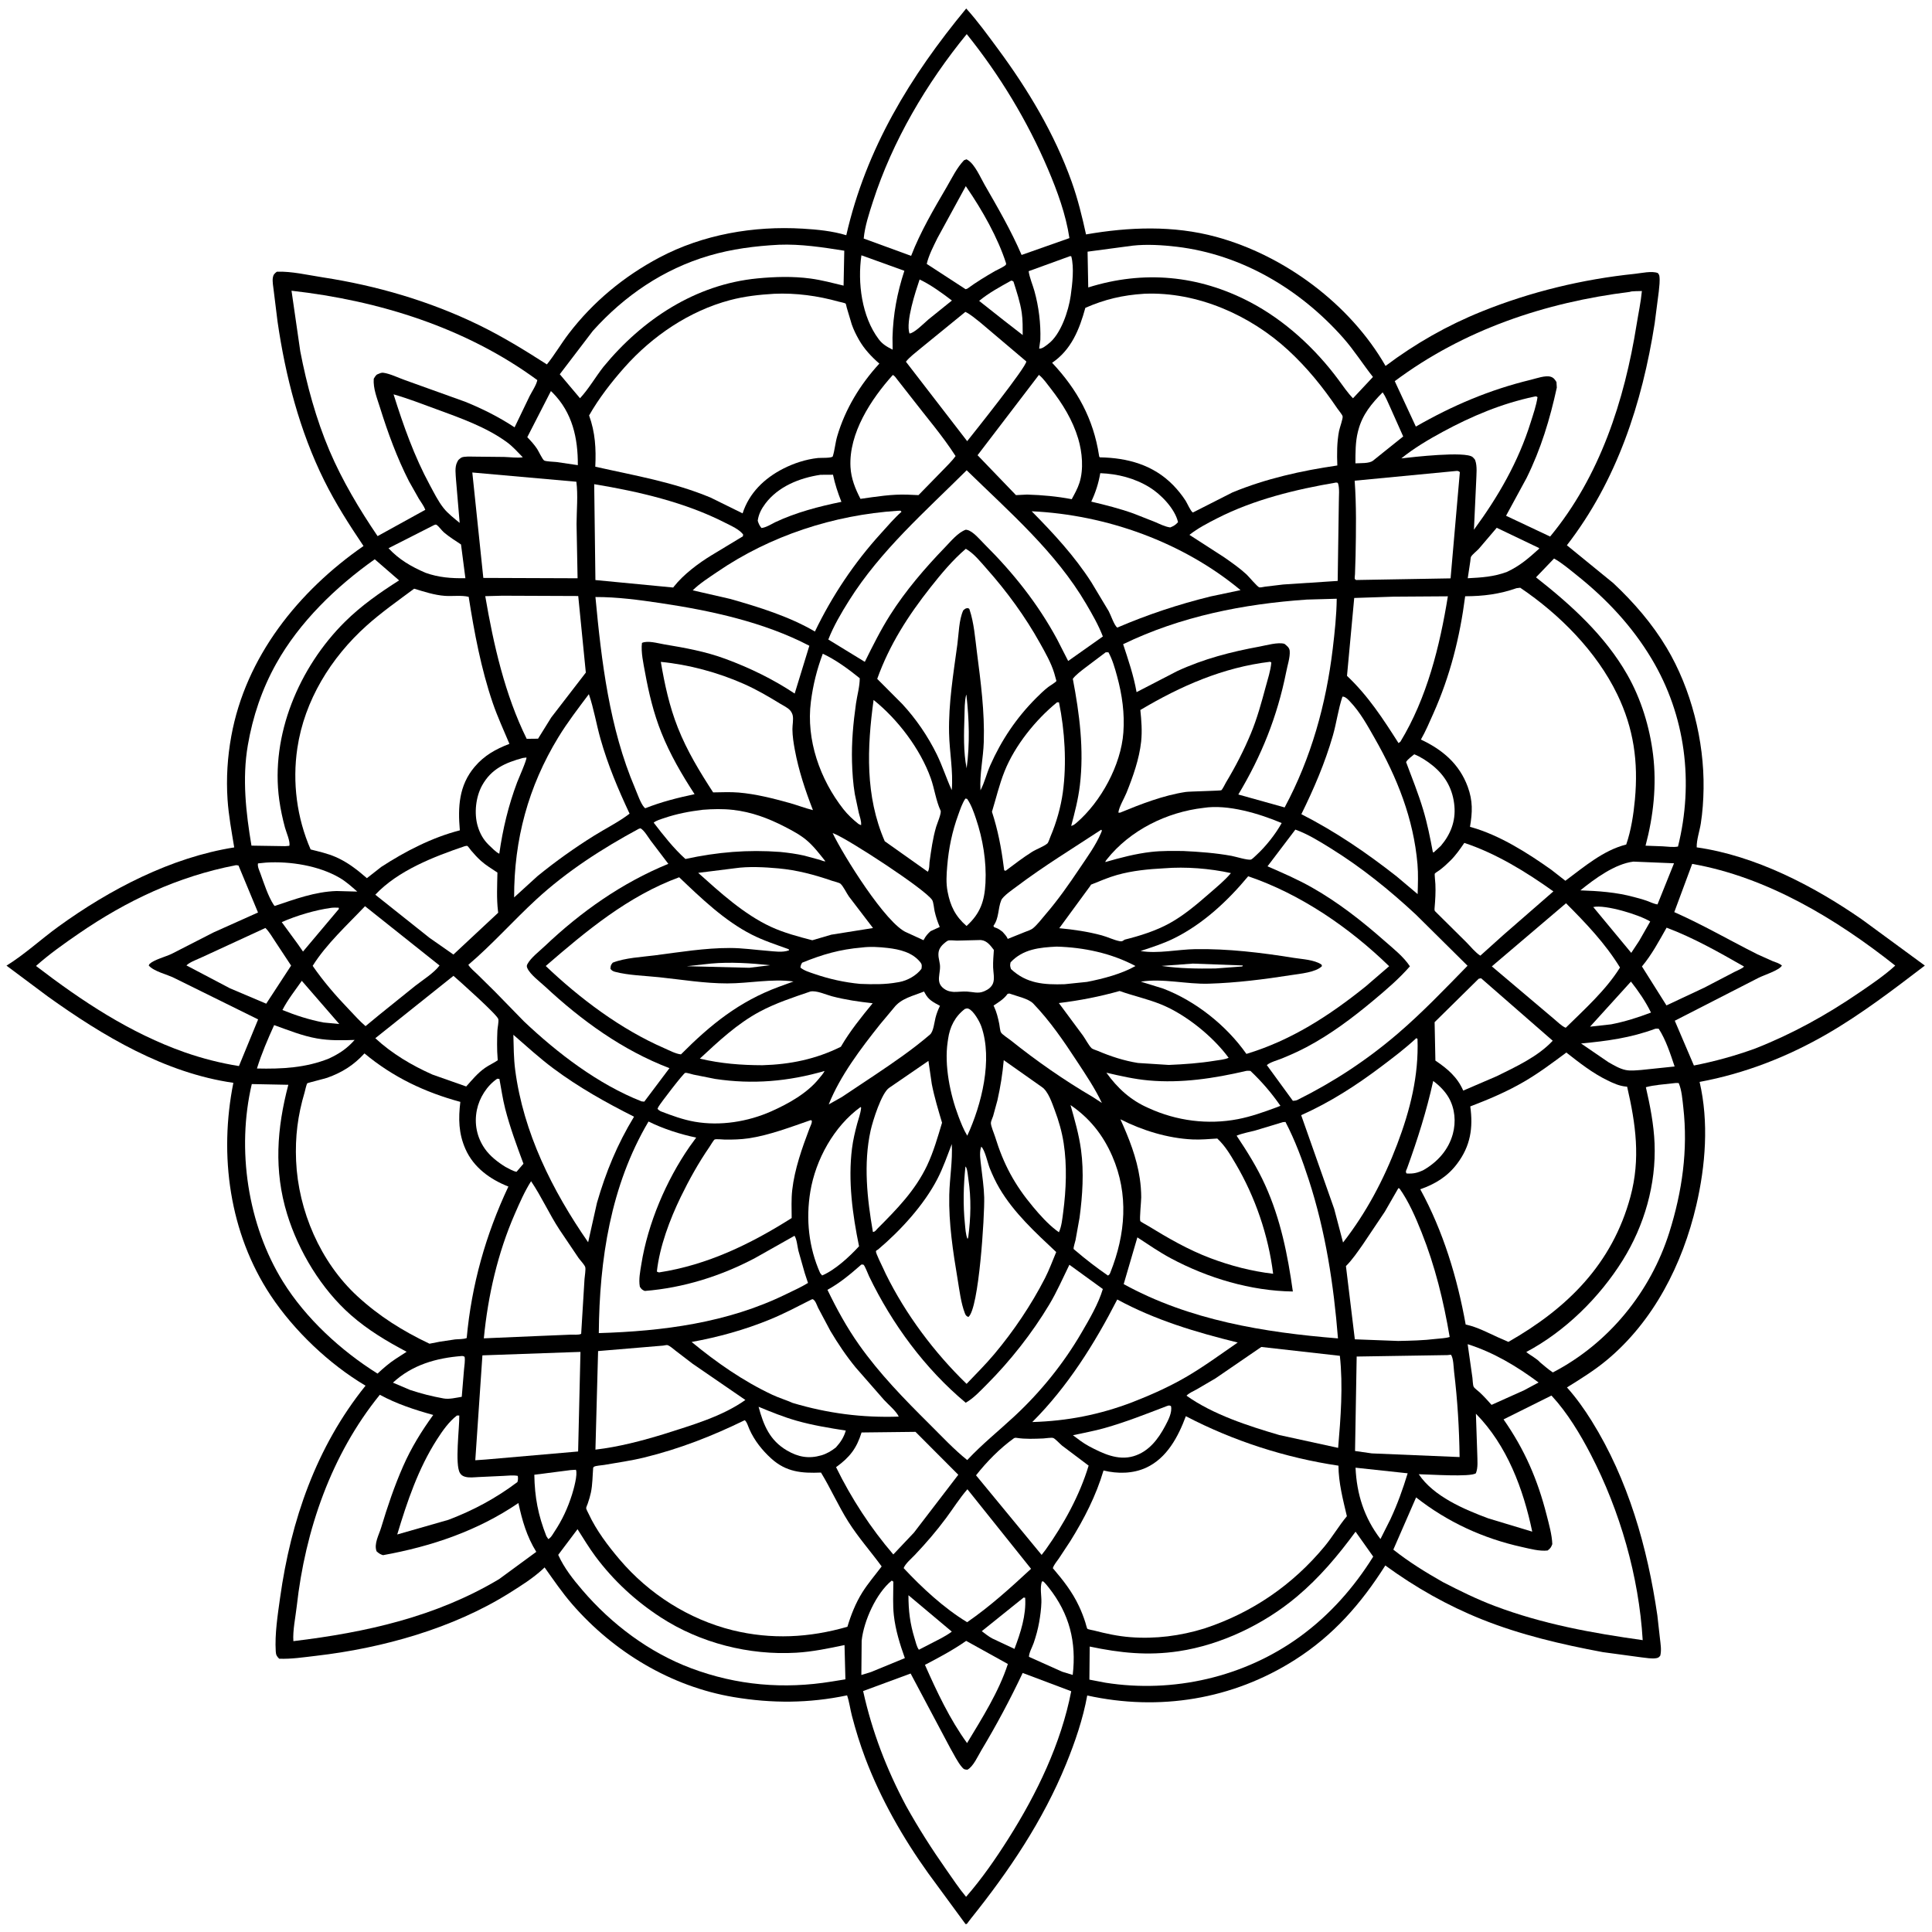 <svg version="1.1" xmlns="http://www.w3.org/2000/svg" style="display: block;" viewBox="0 0 2048 2048" width="1024" height="1024">
<path transform="translate(0,0)" fill="rgb(255,255,255)" d="M -0 -0 L 2048 0 L 2048 2048 L -0 2048 L -0 -0 z"/>
<path transform="translate(0,0)" fill="rgb(0,0,0)" d="M 1024.23 9.013 C 1036.15 22.171 1047.06 37.243 1057.63 51.536 C 1089.67 94.873 1117.78 141.67 1135.99 192.614 C 1142.5 210.812 1147.11 229.64 1151.23 248.499 C 1196.95 240.549 1243.82 238.789 1289 251.035 C 1361.42 270.664 1431.21 322.391 1468.74 387.914 C 1500.21 364.259 1534.21 344.894 1570.77 330.16 C 1622.46 309.323 1677.57 295.989 1732.97 290.275 C 1739.68 289.583 1751.25 286.883 1757.46 289.5 C 1758.16 290.478 1758.81 291.267 1759 292.5 C 1759.79 297.67 1758.88 303.767 1758.38 308.979 L 1754.01 342.844 C 1740.76 427.485 1713.98 509.549 1660.96 578.006 L 1710.2 618.168 C 1731.87 638.536 1751.47 661.136 1766.76 686.74 C 1792.74 730.254 1806.62 785.403 1805.85 836 C 1805.66 848.376 1804.83 860.765 1802.92 873 C 1801.69 880.826 1798.34 890.428 1798.58 898.237 C 1860.64 907.034 1922.41 939.072 1973.44 974.458 L 2040.4 1023.56 C 2007.33 1048.83 1973.17 1074.96 1937.11 1095.84 C 1894.92 1120.26 1849.6 1137.98 1801.64 1146.87 C 1811.55 1189.37 1807.96 1235.58 1798.14 1277.67 C 1783.54 1340.17 1752.89 1400.75 1702.78 1442.17 C 1689.78 1452.92 1675.34 1461.84 1661.04 1470.73 C 1670.77 1481.54 1679.5 1493.85 1687.19 1506.18 C 1725.96 1568.41 1746.41 1640.41 1756.87 1712.46 L 1759.57 1736.52 C 1760.24 1742.7 1761.41 1748.85 1759.98 1755 C 1758.57 1756.76 1758.05 1757.32 1755.66 1757.74 C 1750.89 1758.59 1744.75 1757.35 1739.95 1756.86 L 1699.08 1751.33 C 1655.82 1743.28 1611.74 1732.98 1570.81 1716.58 C 1534.2 1701.91 1500.32 1682.69 1468.49 1659.47 C 1442.86 1699.93 1413.43 1733.6 1372.62 1759.54 C 1306.45 1801.62 1228.73 1814.09 1152.51 1797.28 C 1148.07 1821.96 1139.53 1846.83 1130.07 1870 C 1105.6 1929.94 1069.56 1983.47 1029.18 2033.79 L 1024.83 2039.5 L 1023.5 2039.59 L 983.919 1985.65 C 957.165 1948.34 933.492 1906.75 917.256 1863.78 C 911.691 1849.05 907.004 1833.94 903.047 1818.7 C 901.211 1811.63 900.302 1804.02 897.948 1797.15 C 857.523 1805.64 818.227 1805.8 777.597 1798.96 C 711.236 1787.8 650.529 1751.15 606.607 1700.6 C 595.934 1688.32 586.732 1674.76 577.298 1661.52 L 575.312 1663.41 C 564.798 1673.1 552.47 1680.82 540.404 1688.41 C 480.19 1726.3 405.175 1747.14 335 1755.24 C 322.293 1756.71 308.703 1758.83 295.943 1758.3 C 293.304 1755.64 292.55 1754.37 292.307 1750.5 C 291.167 1732.37 294.389 1711.71 296.909 1693.69 C 308.359 1611.79 335.193 1533.77 387.492 1468.88 C 349.035 1446.11 311.642 1410.56 286.937 1373.27 C 243.104 1307.12 232.007 1224.67 247.371 1147.84 C 174.798 1137.39 109.34 1098.35 50.717 1056.33 L 6.877 1023.62 C 26.181 1011.72 43.539 995.54 61.959 982.2 C 116.362 942.8 181.312 908.866 248.285 898.29 C 245.516 881.429 242.342 864.517 241.207 847.446 C 239.712 824.935 241.139 802.541 245.17 780.368 C 260.481 696.146 316.35 626.703 385.33 578.792 C 370.076 556.097 355.775 533.804 343.614 509.259 C 317.584 456.724 302.592 398.728 294.213 340.922 L 290.168 308.242 C 289.732 304.091 288.59 298.636 289.196 294.5 C 289.681 291.198 290.964 289.921 293.5 288.01 C 309.019 287.437 326.664 291.639 342 293.987 C 398.969 302.709 455.05 319.027 506.969 344.215 C 532.219 356.464 556.144 371.148 579.727 386.299 C 588.095 375.886 594.823 364.22 602.939 353.613 C 628.7 319.946 661.442 292.897 698.833 273.066 C 745.112 248.52 798.911 239.278 850.938 242.385 C 866.288 243.302 882.385 244.853 897.102 249.35 C 918.102 157.399 964.848 80.934 1024.23 9.013 z"/>
<path transform="translate(0,0)" fill="rgb(255,255,255)" d="M 1024.18 736.5 L 1024.46 736.856 C 1027.34 762.931 1028.16 788.317 1024.68 814.408 C 1021.15 797.213 1021.77 777.256 1022.36 759.757 C 1022.61 752.155 1022.36 743.902 1024.18 736.5 z"/>
<path transform="translate(0,0)" fill="rgb(255,255,255)" d="M 1264.49 1021.45 L 1317.5 1023.43 L 1316.85 1024.5 L 1288.31 1026.63 C 1269.14 1026.9 1250.34 1026.69 1231.32 1023.92 L 1264.49 1021.45 z"/>
<path transform="translate(0,0)" fill="rgb(255,255,255)" d="M 753.741 1021.42 C 774.161 1019.57 796.016 1020.98 816.394 1023.17 L 794.249 1025.89 L 728.003 1024.21 L 753.741 1021.42 z"/>
<path transform="translate(0,0)" fill="rgb(255,255,255)" d="M 1023.41 1236.5 L 1024.22 1237.52 C 1025.66 1240.64 1025.98 1246.23 1026.5 1249.69 C 1029.66 1270.65 1029.1 1290.55 1026.38 1311.5 L 1025.66 1313.41 C 1023.63 1308.84 1023.36 1302.38 1022.85 1297.37 C 1020.76 1277.25 1021.32 1256.59 1023.41 1236.5 z"/>
<path transform="translate(0,0)" fill="rgb(255,255,255)" d="M 319.924 1039.71 L 359.649 1085.5 L 342.77 1083.87 C 327.605 1080.91 313.689 1076.45 299.38 1070.66 C 304.893 1059.86 312.953 1049.65 319.924 1039.71 z"/>
<path transform="translate(0,0)" fill="rgb(255,255,255)" d="M 1085.04 1693.5 L 1086.73 1693.69 C 1087.92 1712.17 1081.87 1730.82 1075.37 1747.9 L 1051.94 1736.89 C 1047.89 1734.72 1044.37 1731.89 1040.72 1729.12 L 1085.04 1693.5 z"/>
<path transform="translate(0,0)" fill="rgb(255,255,255)" d="M 351.259 962.33 C 353.746 961.984 356.48 962.198 359 962.186 L 359.243 963.5 L 321.191 1008.69 L 315.774 1000.88 L 298.657 977.497 C 314.381 970.546 334.232 964.634 351.259 962.33 z"/>
<path transform="translate(0,0)" fill="rgb(255,255,255)" d="M 962.995 1691 L 1008.95 1729.58 C 1005.39 1732.34 1001.46 1734.45 997.547 1736.68 L 974.057 1748.79 C 971.741 1745.65 970.649 1740.48 969.5 1736.76 C 964.665 1721.08 962.978 1707.34 962.995 1691 z"/>
<path transform="translate(0,0)" fill="rgb(255,255,255)" d="M 974.819 296.263 C 986.834 301.989 998.486 310.535 1009.06 318.569 L 984.055 338.726 C 979.98 342.216 968.801 353.5 964.065 353.5 C 959.94 340.936 970.556 308.924 974.819 296.263 z"/>
<path transform="translate(0,0)" fill="rgb(255,255,255)" d="M 1071.85 297.5 C 1073.43 297.631 1072.57 297.404 1074.32 298.5 C 1077.73 309.337 1081.42 320.2 1083.08 331.472 C 1084.23 339.263 1084.07 347.311 1084.11 355.175 L 1064.32 339.804 L 1037.94 318.958 C 1047.92 310.601 1060.49 303.812 1071.85 297.5 z"/>
<path transform="translate(0,0)" fill="rgb(255,255,255)" d="M 1688.92 961.5 C 1701.65 958.652 1737.9 969.682 1749.3 976.836 L 1737.64 997.271 L 1729.18 1010.08 L 1688.92 961.5 z"/>
<path transform="translate(0,0)" fill="rgb(255,255,255)" d="M 1728.87 1040.52 C 1736.97 1050.85 1744.35 1061.55 1750.12 1073.36 C 1735.97 1078.71 1722.72 1082.91 1707.87 1085.84 L 1685.52 1088.32 L 1728.87 1040.52 z"/>
<path transform="translate(0,0)" fill="rgb(255,255,255)" d="M 604.741 1558.38 L 610.5 1558.01 C 612.593 1562.94 608.028 1579.02 606.326 1584.4 C 601.866 1598.49 596.023 1611.2 587.83 1623.5 C 586.028 1626.21 584.173 1629.98 581.215 1631.5 L 579.153 1628.32 C 570.413 1606.05 566.815 1587.23 566.397 1563.29 L 604.741 1558.38 z"/>
<path transform="translate(0,0)" fill="rgb(255,255,255)" d="M 1465.67 415.892 C 1468.89 420.475 1471.11 426.282 1473.5 431.387 L 1487.45 462.665 L 1455.56 488.222 C 1451.68 491.51 1441.94 490.817 1436.8 491.153 C 1436.83 480.228 1436.73 468.339 1439.43 457.699 L 1439.88 456 C 1444.21 439.42 1453.92 427.846 1465.67 415.892 z"/>
<path transform="translate(0,0)" fill="rgb(255,255,255)" d="M 1586.6 559.474 L 1631.47 580.939 L 1631.48 581.705 C 1620.5 591.675 1611.11 599.858 1597.53 606.182 C 1583.84 611.406 1570.39 612.227 1555.87 612.962 L 1558.57 595.045 C 1558.71 594.162 1558.92 590.897 1559.35 590.177 C 1560.96 587.526 1565.28 584.246 1567.5 581.872 L 1586.6 559.474 z"/>
<path transform="translate(0,0)" fill="rgb(255,255,255)" d="M 489.588 1437.42 C 491.31 1437.44 490.312 1437.3 492.5 1438.25 C 493.219 1442.43 492.208 1447.72 491.863 1451.98 L 489.48 1480.67 C 483.502 1481.64 476.225 1483.5 470.248 1482.42 C 457.909 1480.19 446.66 1477.38 434.754 1473.42 L 416.529 1465.66 C 436.945 1446.76 462.475 1439.52 489.588 1437.42 z"/>
<path transform="translate(0,0)" fill="rgb(255,255,255)" d="M 1436.93 1555.82 L 1492.18 1561.76 C 1486.99 1578.76 1481.42 1594.3 1473.91 1610.44 L 1463.35 1631.43 C 1446.08 1608.87 1438.17 1583.83 1436.93 1555.82 z"/>
<path transform="translate(0,0)" fill="rgb(255,255,255)" d="M 1555.79 1424.89 C 1583.17 1433.51 1608.08 1448.44 1630.95 1465.49 L 1615.64 1473.72 L 1581.1 1489.22 C 1577.06 1484.58 1572.95 1480.12 1568.47 1475.9 C 1566.99 1474.51 1563.07 1471.73 1562.19 1470.07 C 1561.17 1468.16 1561.19 1463 1560.84 1460.54 L 1555.79 1424.89 z"/>
<path transform="translate(0,0)" fill="rgb(255,255,255)" d="M 804.125 1491.25 C 817.446 1496.73 830.592 1502.1 844.476 1506.04 C 861.51 1510.88 879.092 1513.73 896.567 1516.46 C 894.473 1523.71 891.021 1528.88 886.041 1534.38 C 881.503 1538 876.269 1541.08 870.67 1542.71 C 857.324 1546.59 846.167 1544.55 834.3 1537.63 C 815.874 1526.9 809.39 1510.73 804.125 1491.25 z"/>
<path transform="translate(0,0)" fill="rgb(255,255,255)" d="M 583.988 414.551 L 585.868 416.338 C 606.791 437.459 612.684 464.447 612.53 493.091 L 589.91 489.76 C 587.151 489.411 578.782 489.321 576.786 488.102 C 575.017 487.023 570.892 478.163 569.389 475.893 C 566.355 471.312 562.734 467.368 558.941 463.419 L 583.988 414.551 z"/>
<path transform="translate(0,0)" fill="rgb(255,255,255)" d="M 1754.75 1090.5 C 1756.05 1090.33 1757 1090.38 1758.29 1090.5 C 1765.9 1102.17 1770.74 1117.36 1775.17 1130.52 L 1739.71 1134.22 C 1734.3 1134.59 1728.53 1135.34 1723.17 1134.23 C 1716.67 1132.87 1710.59 1129.13 1704.87 1125.89 L 1676 1106.14 C 1703.79 1103.49 1728.44 1100.23 1754.75 1090.5 z"/>
<path transform="translate(0,0)" fill="rgb(255,255,255)" d="M 1519.25 1145.89 C 1525.6 1150.49 1531.87 1156.79 1535.78 1163.66 C 1542.35 1175.21 1543.52 1189.31 1540.08 1201.97 C 1535.49 1218.87 1523.95 1231.63 1509.08 1240.25 C 1502.7 1243.33 1498.1 1244.4 1491 1243.92 C 1489.57 1241.68 1490.76 1240.66 1491.64 1238.24 C 1502.7 1207.71 1512.23 1177.65 1519.25 1145.89 z"/>
<path transform="translate(0,0)" fill="rgb(255,255,255)" d="M 869.733 503.305 L 883.013 503.226 C 885.106 513.256 888.175 522.449 891.926 531.977 C 868.019 536.863 843.796 543.188 821.674 553.612 C 817.667 555.671 811.586 559.366 807.179 559.695 C 805.072 557.134 804.185 555.162 803.225 552 C 804.072 545.264 807.128 539.408 811.165 534.016 C 824.968 515.584 847.689 506.619 869.733 503.305 z"/>
<path transform="translate(0,0)" fill="rgb(255,255,255)" d="M 1731.5 913.341 L 1774.53 915.116 L 1757.02 958.711 C 1753.18 958.211 1749.32 956.164 1745.66 954.874 C 1741.11 953.272 1736.4 952.06 1731.75 950.806 C 1713.18 945.77 1694.34 944.496 1675.23 943.822 C 1690.56 931.439 1711.82 915.739 1731.5 913.341 z"/>
<path transform="translate(0,0)" fill="rgb(255,255,255)" d="M 527.06 1143.5 L 529.395 1143.68 C 531.368 1154.17 532.824 1164.79 535.476 1175.13 C 540.574 1195.01 547.741 1214.38 554.887 1233.6 L 547.511 1242.18 C 543.521 1241.37 539.44 1238.78 535.791 1236.97 C 527.632 1231.91 519.389 1225.54 513.864 1217.58 C 505.373 1205.35 502.577 1191 505.523 1176.51 C 508.118 1163.74 516.198 1150.86 527.06 1143.5 z"/>
<path transform="translate(0,0)" fill="rgb(255,255,255)" d="M 290.598 1086.66 C 305.449 1091.94 320.405 1098.07 336 1100.8 C 349.478 1103.15 362.319 1102.87 375.908 1102.37 C 367.801 1111.59 359.814 1116.82 348.824 1122.03 C 324.213 1132 298.598 1133.28 272.368 1132.65 C 277.375 1116.59 283.685 1101.96 290.598 1086.66 z"/>
<path transform="translate(0,0)" fill="rgb(255,255,255)" d="M 1166.33 501.593 C 1184.77 502.276 1202.75 506.84 1218.58 516.57 C 1230.72 524.034 1245.52 539.367 1248.76 553.5 C 1246.13 556.471 1244.16 557.626 1240.5 559.106 C 1234.85 558.307 1229.73 555.615 1224.53 553.395 L 1201.66 544.386 C 1186.99 539.126 1171.93 535.323 1156.78 531.748 C 1161.4 522.005 1164.51 512.197 1166.33 501.593 z"/>
<path transform="translate(0,0)" fill="rgb(255,255,255)" d="M 945.26 1675.5 C 947.583 1676.87 946.954 1676.27 946.951 1678.68 C 946.935 1689.7 946.29 1701.28 947.503 1712.24 C 949.235 1727.88 953.925 1742.92 959.184 1757.67 L 923.276 1772.43 L 913.074 1775.57 L 913.394 1739.19 C 915.586 1718.33 928.847 1688.76 945.26 1675.5 z"/>
<path transform="translate(0,0)" fill="rgb(255,255,255)" d="M 1104.39 1676.5 L 1105.83 1676.3 C 1108.1 1678.32 1109.89 1680.59 1111.76 1682.96 C 1133.64 1710.7 1141.23 1740.51 1137.13 1775.5 L 1125.93 1772.08 L 1090.74 1756.31 C 1090.73 1752 1094.31 1745.85 1095.76 1741.6 C 1098.21 1734.43 1100.24 1727.06 1101.55 1719.6 C 1102.76 1712.76 1103.72 1705.5 1103.92 1698.54 C 1104.14 1691.23 1102.22 1683.61 1104.39 1676.5 z"/>
<path transform="translate(0,0)" fill="rgb(255,255,255)" d="M 282.018 914.377 C 307.405 912.773 337.974 917.605 360.092 930.562 C 366.963 934.587 372.754 939.889 378.717 945.12 L 356.837 944.524 C 334.014 945.184 312.614 953.191 291.197 960.365 L 290.258 959.368 C 284.231 950.202 279.805 936.313 276.058 925.948 C 274.957 922.902 272.685 918.402 273.5 915.234 L 282.018 914.377 z"/>
<path transform="translate(0,0)" fill="rgb(255,255,255)" d="M 554.143 803.5 L 558 802.998 C 558.97 804.463 549.469 825.896 548.215 829.226 C 538.917 853.903 532.938 878.933 529.269 904.986 C 525.288 903.078 521.597 898.84 518.289 895.86 C 512.391 890.16 508.712 883.557 506.39 875.716 C 502.41 862.279 504.314 844.699 511.096 832.5 C 520.876 814.908 535.795 808.53 554.143 803.5 z"/>
<path transform="translate(0,0)" fill="rgb(255,255,255)" d="M 1499.16 799.58 C 1506.05 802.309 1513.02 806.917 1518.76 811.581 C 1532.44 822.7 1540.21 836.898 1541.74 854.531 C 1543.14 870.645 1537.61 884.61 1527.29 896.704 L 1519.87 903.528 L 1518.9 903.394 C 1516.08 888.258 1513.08 873.232 1508.66 858.461 C 1503.51 841.217 1496.81 824.635 1490.5 807.801 C 1492.35 804.641 1496.37 801.964 1499.16 799.58 z"/>
<path transform="translate(0,0)" fill="rgb(255,255,255)" d="M 1236.87 1490.5 C 1239.15 1489.84 1238.94 1489.49 1241.28 1490.5 C 1242.83 1497.13 1238.3 1505.61 1235.21 1511.45 C 1227.69 1525.65 1217.67 1538.82 1201.68 1543.6 C 1184.89 1548.61 1168.6 1540.61 1154.09 1532.91 C 1148.09 1529.64 1142.78 1525.51 1137.34 1521.41 C 1148.49 1518.95 1159.8 1516.95 1170.79 1513.84 C 1193.29 1507.49 1215.06 1498.86 1236.87 1490.5 z"/>
<path transform="translate(0,0)" fill="rgb(255,255,255)" d="M 1134.36 271.5 L 1135.59 271.688 C 1138.82 283.622 1136.71 301.222 1134.99 313.5 C 1132.75 329.45 1124.47 354.606 1111.25 364.5 C 1108.63 366.464 1104.72 369.988 1101.55 369.5 L 1102.81 360.25 C 1103.36 343.064 1101.15 325.077 1096.53 308.52 C 1094.63 301.699 1091.37 294.434 1090.42 287.467 L 1134.36 271.5 z"/>
<path transform="translate(0,0)" fill="rgb(255,255,255)" d="M 460.341 556.5 C 461.041 556.396 461.809 555.872 462.442 556.189 C 464.786 557.364 468.242 562.372 470.539 564.321 C 476.161 569.094 482.56 573.089 488.696 577.17 L 493.338 612.92 C 478.483 613.149 465.127 612.215 451.051 607.182 C 435.887 600.616 423.122 593.285 411.836 581.137 L 460.341 556.5 z"/>
<path transform="translate(0,0)" fill="rgb(255,255,255)" d="M 913.133 270.628 L 958.673 287.054 C 951.006 310.513 946.739 333.139 946.084 357.843 L 946.238 370.661 C 940.248 367.611 935.61 365.087 931.458 359.566 C 913.419 335.577 908.906 299.581 913.133 270.628 z"/>
<path transform="translate(0,0)" fill="rgb(255,255,255)" d="M 1039.15 996.476 L 1040.39 996.575 C 1046.36 997.314 1050.14 1002.5 1053.54 1006.99 C 1053.14 1013.09 1052.57 1019.32 1052.75 1025.43 C 1052.9 1030.5 1054.5 1037.37 1052.7 1042.18 C 1051.16 1046.3 1047.58 1048.92 1043.66 1050.61 L 1042.5 1051.08 C 1036.83 1053.44 1030.91 1051.4 1025 1051.09 C 1020.41 1050.84 1015.64 1051.55 1010.98 1051.47 C 1008.03 1051.19 1005.23 1050.82 1002.61 1049.32 C 989.548 1041.86 998.53 1031.32 996.009 1020.54 L 994.926 1014.51 C 994.363 1009.18 995.255 1005.83 998.856 1001.86 C 999.934 1000.68 1003.72 997.428 1004.99 997.047 C 1007.1 996.415 1012.03 997.083 1014.39 997.09 L 1039.15 996.476 z"/>
<path transform="translate(0,0)" fill="rgb(255,255,255)" d="M 1120.11 1003.45 C 1148.91 1004.26 1178.03 1010.37 1203.64 1024.01 C 1189.16 1032.35 1169.17 1037.54 1152.88 1040.73 L 1152.09 1040.87 L 1128.57 1043.3 C 1106.83 1043.98 1088.2 1042.75 1071.7 1027.23 C 1070.67 1024.01 1070.53 1023.42 1071.25 1020.13 C 1084.35 1006.05 1101.99 1004.33 1120.11 1003.45 z"/>
<path transform="translate(0,0)" fill="rgb(255,255,255)" d="M 913.567 1004.41 C 922.296 1003.24 932.282 1003.86 941 1004.88 C 953.585 1006.35 967.054 1009.45 975.5 1019.91 C 977.54 1022.44 977.243 1023.97 976.786 1027 C 971.558 1034.03 961.905 1039.44 953.347 1040.99 L 951.5 1041.3 C 938.257 1043.73 925.132 1043.48 911.749 1042.96 C 895.135 1041.38 879.076 1037.83 863.304 1032.4 C 858.391 1030.7 852.526 1029.04 848.5 1025.68 C 848.71 1023.48 849.134 1022.37 850.31 1020.5 C 871.826 1011.71 890.295 1006.38 913.567 1004.41 z"/>
<path transform="translate(0,0)" fill="rgb(255,255,255)" d="M 1022.86 1069.5 C 1024.49 1069.11 1025.12 1068.63 1026.74 1069.31 C 1032.09 1071.53 1038.39 1082.78 1040.27 1088.14 C 1052.57 1123.32 1040.45 1171.26 1025.34 1203.89 C 1021.41 1197.48 1018.59 1190.17 1015.93 1183.16 C 1007.15 1160.01 1000.91 1129.31 1004.55 1104.57 L 1004.79 1103 L 1005.02 1101.34 C 1006.86 1088.46 1012.34 1077.47 1022.86 1069.5 z"/>
<path transform="translate(0,0)" fill="rgb(255,255,255)" d="M 1023.37 846.5 L 1025.2 846.84 C 1029.55 853.072 1032.16 860.671 1034.58 867.824 C 1041.84 889.229 1045.84 913.373 1044.64 936.011 C 1043.61 955.305 1039.19 968.32 1024.58 981.589 C 1012.74 971.309 1007.43 960.491 1004.5 945.261 C 1002.73 936.064 1003.32 927.37 1004.09 918.105 C 1005.64 899.304 1009.31 881.462 1015.78 863.747 C 1017.94 857.835 1019.85 851.761 1023.37 846.5 z"/>
<path transform="translate(0,0)" fill="rgb(255,255,255)" d="M 1167.38 879.5 L 1168.07 880.625 L 1166.93 883.406 C 1161.48 896.252 1152.32 908.759 1144.55 920.348 C 1133.17 937.311 1121.55 953.961 1108.2 969.448 C 1104.18 974.119 1099.85 979.98 1095.13 983.906 C 1092.8 985.844 1088.88 986.971 1086.09 988.104 L 1068.26 995.276 C 1067.1 992.366 1064.8 990.131 1062.77 987.791 C 1060.57 986.08 1058.55 984.532 1055.9 983.575 C 1053.42 982.681 1054.41 983.52 1053.03 981.5 C 1059.15 973.271 1057.7 963.288 1061.36 954.293 C 1063.15 949.893 1074.1 942.457 1078.1 939.446 C 1106.69 917.927 1137.49 899.161 1167.38 879.5 z"/>
<path transform="translate(0,0)" fill="rgb(255,255,255)" d="M 1068.09 1053.5 L 1070 1053.19 C 1077.17 1055.85 1090.14 1058.45 1095.31 1063.83 C 1113.17 1082.43 1127.61 1103.62 1141.69 1125.11 C 1151.13 1139.52 1160.65 1153.57 1168.04 1169.19 L 1158.81 1163.13 C 1127.94 1145.05 1099 1124.88 1071.06 1102.53 C 1068.78 1100.71 1062.34 1096.61 1061.1 1094.46 C 1060.04 1092.64 1059.74 1087.71 1059.24 1085.33 C 1057.91 1078.87 1056.55 1073.16 1053.78 1067.13 L 1053.22 1065.94 C 1058.32 1062.58 1063.85 1059.22 1067.54 1054.27 L 1068.09 1053.5 z"/>
<path transform="translate(0,0)" fill="rgb(255,255,255)" d="M 882.638 883.098 L 884.293 883.732 C 899.706 889.864 980.779 942.652 988.164 954.086 C 989.53 956.201 990.131 963.255 990.749 966 C 992.065 971.848 993.829 977.093 996.169 982.613 L 986.436 987.098 C 983.459 989.795 981.396 992.126 979.487 995.687 L 978.981 996.661 L 961.377 988.576 C 939.435 980.014 893.536 906.051 882.638 883.098 z"/>
<path transform="translate(0,0)" fill="rgb(255,255,255)" d="M 1766.66 983.372 C 1794.97 993.957 1822.51 1009.59 1848.72 1024.56 C 1847.57 1026.43 1841.15 1028.95 1839 1030.08 L 1806.56 1046.98 L 1766.52 1065.77 L 1740.53 1024.48 C 1750.99 1011.94 1758.65 997.513 1766.66 983.372 z"/>
<path transform="translate(0,0)" fill="rgb(255,255,255)" d="M 281.338 983.687 C 285.342 987.558 288.545 993.277 291.656 997.904 L 308.586 1023.57 L 282.207 1063.95 L 243.745 1047.64 L 197.616 1023.37 C 201.569 1019.5 210.092 1016.7 215.25 1014.16 L 281.338 983.687 z"/>
<path transform="translate(0,0)" fill="rgb(255,255,255)" d="M 979.476 1051.02 L 980.5 1052.81 C 984.291 1060.11 989.414 1062.37 996.394 1066.23 C 994.402 1070.32 992.776 1074.5 991.657 1078.92 C 990.446 1083.71 989.496 1093.52 985.873 1096.63 C 967.111 1112.74 947.35 1126.18 926.823 1139.96 L 892.426 1162.87 L 878.502 1170.71 C 890.48 1140.49 912.654 1111.28 932.903 1085.84 L 947.436 1068.45 C 955.281 1058.15 967.864 1055.82 979.476 1051.02 z"/>
<path transform="translate(0,0)" fill="rgb(255,255,255)" d="M 1023.79 197.326 L 1025.06 199.228 C 1041.15 222.644 1057.9 252.172 1066.51 279.237 C 1066.43 279.716 1066.54 280.276 1066.26 280.673 C 1064.99 282.491 1056.75 286.143 1054.47 287.462 C 1044.49 293.251 1034.82 299.102 1025.5 305.945 L 1023.59 306.583 L 982.38 279.761 C 984.46 270.643 989.614 260.792 993.735 252.367 L 1023.79 197.326 z"/>
<path transform="translate(0,0)" fill="rgb(255,255,255)" d="M 1024.18 1739.4 L 1068.38 1763.89 C 1058.83 1793.35 1041.04 1821.33 1025.13 1847.74 C 1006.9 1822.65 992.994 1793.12 980.482 1764.82 C 995.769 1756.81 1009.96 1749.31 1024.18 1739.4 z"/>
<path transform="translate(0,0)" fill="rgb(255,255,255)" d="M 1564.52 1498.59 C 1597.55 1532.13 1614.76 1578.33 1624.23 1623.61 L 1577.75 1609.57 C 1552.03 1600.01 1519.53 1586.22 1503.94 1562.75 C 1514.39 1562.82 1558.86 1566.03 1564.5 1561.71 C 1566.98 1555.66 1566.04 1547.86 1565.97 1541.43 L 1564.52 1498.59 z"/>
<path transform="translate(0,0)" fill="rgb(255,255,255)" d="M 874.095 1135.28 C 872.748 1138.1 870.283 1140.7 868.335 1143.14 C 855.855 1158.76 835.701 1170.03 817.624 1178.05 C 792.665 1189.13 763.406 1193.79 736.416 1189.08 C 724.037 1186.92 711.971 1182.49 700.286 1177.98 C 698.844 1177.24 698.151 1176.61 697.008 1175.5 C 697.412 1174.4 697.456 1174.16 698.131 1173 C 700.353 1169.17 724.604 1137.43 726.403 1137.25 C 728.404 1137.06 733.07 1138.69 735.191 1139.15 L 758.161 1143.72 C 797.987 1149.67 835.642 1146.42 874.095 1135.28 z"/>
<path transform="translate(0,0)" fill="rgb(255,255,255)" d="M 745.033 858.387 C 755.689 857.56 766.359 857.306 777.002 858.506 C 796.603 860.716 814.335 867.321 831.762 876.308 C 839.908 880.508 848.461 885.026 855.455 891.026 C 862.877 897.392 868.899 905.428 874.992 913.035 C 873.385 913.271 870.714 911.986 869.143 911.495 L 852.437 906.971 C 844.077 905.096 835.765 903.968 827.246 903.11 C 792.72 900.473 760.418 903.228 726.579 910.574 C 713.948 899.166 703.254 885.487 692.919 872.027 C 695.797 869.693 700.43 868.43 703.939 867.229 C 717.276 862.667 731.066 860.044 745.033 858.387 z"/>
<path transform="translate(0,0)" fill="rgb(255,255,255)" d="M 1134.8 1171.43 C 1155.03 1185.22 1169.26 1203.08 1179.03 1225.53 C 1196.69 1266.08 1193.12 1308.43 1177.12 1348.68 C 1176.24 1350.73 1176.47 1350.75 1174.5 1352.15 C 1162.41 1343.85 1150.81 1334.9 1139.67 1325.37 C 1139.52 1325.23 1138.06 1323.98 1138.06 1323.98 C 1137.85 1321.85 1139.65 1316.8 1140.12 1314.54 L 1144.37 1290.82 C 1147.52 1267.26 1149.14 1242.64 1145.94 1218.97 C 1143.73 1202.67 1139.25 1187.22 1134.8 1171.43 z"/>
<path transform="translate(0,0)" fill="rgb(255,255,255)" d="M 912.222 1173.5 C 913.009 1174.2 912.865 1173.81 912.736 1175.07 C 912.2 1180.3 910.052 1185.9 908.69 1191 C 906.348 1199.77 904.266 1208.51 903.139 1217.52 C 898.85 1251.81 903.717 1287.53 910.624 1321.1 C 900.41 1332.22 885.363 1346.15 871.5 1352.04 L 869.392 1349.5 C 857.296 1322.33 854.129 1292.51 858.969 1263.22 C 864.596 1229.17 884.039 1193.87 912.222 1173.5 z"/>
<path transform="translate(0,0)" fill="rgb(255,255,255)" d="M 484.361 1500.5 L 486.861 1500.5 C 487.155 1513.06 481.977 1552.59 487.596 1561.51 C 488.919 1563.61 490.446 1564.65 492.805 1565.36 C 497.22 1566.7 502.397 1565.96 506.953 1565.75 L 533.518 1564.51 C 538.504 1564.29 543.983 1563.55 548.887 1564.5 C 549.232 1567.04 549.226 1568.56 548.5 1571.03 C 525.602 1588.25 501.94 1600.98 475.226 1611.11 L 421.08 1626.61 C 431.593 1591.71 443.389 1556.76 463.195 1525.88 C 468.956 1516.9 475.821 1507.04 484.361 1500.5 z"/>
<path transform="translate(0,0)" fill="rgb(255,255,255)" d="M 872.189 692.98 C 886.062 699.451 899.5 709.371 911.357 718.946 C 911.428 727.601 908.59 737.197 907.372 745.82 C 904.453 766.483 902.596 786.688 903.17 807.577 C 903.482 818.952 904.269 830.536 906.136 841.766 L 910.356 861.661 C 911.414 865.831 913.228 870.385 912.796 874.712 L 910.136 873.5 C 904.31 868.906 898.609 863.601 894.025 857.761 C 869.25 826.198 854.365 784.226 859.571 743.814 C 861.852 726.11 865.9 709.698 872.189 692.98 z"/>
<path transform="translate(0,0)" fill="rgb(255,255,255)" d="M 1320.8 1135.25 C 1322.39 1134.94 1323.89 1135.11 1325.5 1135.18 C 1337.47 1146.47 1347.92 1158.68 1357.29 1172.19 L 1352.82 1173.97 C 1339.6 1178.86 1326.08 1183.67 1312.2 1186.35 C 1280.3 1192.49 1247.2 1188.18 1217.73 1174.69 C 1198.8 1166.53 1184.72 1153.72 1172.82 1137.1 C 1187.45 1140.54 1202.47 1143.93 1217.46 1145.29 C 1252.14 1148.45 1287.12 1143.14 1320.8 1135.25 z"/>
<path transform="translate(0,0)" fill="rgb(255,255,255)" d="M 1172.04 691.5 C 1173.05 691.367 1174.01 691.454 1175.02 691.5 C 1179.29 699.293 1181.86 708.438 1184.19 716.982 C 1189.53 736.637 1192.28 756.149 1190.81 776.521 C 1188.34 810.926 1167.08 849.824 1141.29 872.067 C 1139.41 873.62 1137.96 874.957 1135.5 875.51 C 1139.33 861.203 1142.94 847.21 1144.71 832.467 C 1149.24 794.878 1144.33 756.496 1137.22 719.56 C 1140.67 715.096 1145.87 711.363 1150.32 707.866 L 1172.04 691.5 z"/>
<path transform="translate(0,0)" fill="rgb(255,255,255)" d="M 417.191 418.021 C 432.561 422.419 447.974 428.407 463.016 433.928 C 488.224 443.179 515.464 452.764 537.294 468.692 C 543.488 473.21 548.844 479.262 554.185 484.753 C 548.001 485.609 540.715 484.577 534.437 484.382 L 502.434 484.046 C 499.207 484.06 491.798 483.552 489 485.108 C 487.88 485.731 486.993 486.703 485.99 487.5 L 485.436 488.34 L 484.677 489.77 C 481.774 495.191 483.103 503.004 483.434 509.061 L 487.274 554.3 C 481.487 549.48 474.879 544.5 470.201 538.586 C 464.406 531.26 460.096 522.421 455.651 514.221 C 439.12 483.719 427.581 451.062 417.191 418.021 z"/>
<path transform="translate(0,0)" fill="rgb(255,255,255)" d="M 1275.78 856.387 C 1301.64 852.336 1335.02 862.508 1358.63 872.457 C 1352.19 884.161 1341.58 897.528 1331.74 906.497 C 1330.64 907.501 1327.42 910.764 1326.09 911.161 C 1322.84 912.131 1309.69 908.026 1305.53 907.267 C 1288.54 904.167 1271.53 902.941 1254.31 902.106 C 1243.04 902.008 1231.72 901.786 1220.5 903.05 C 1203.96 904.913 1187.6 909.203 1171.65 913.844 C 1172.02 912.478 1172.47 912.029 1173.35 910.923 C 1197.89 880.03 1236.84 860.85 1275.78 856.387 z"/>
<path transform="translate(0,0)" fill="rgb(255,255,255)" d="M 1626.11 420.5 C 1628.13 420.181 1628.04 419.772 1629.83 421 C 1628.52 429.993 1625.29 439.081 1622.58 447.753 C 1609.52 489.56 1588.22 526.4 1562.43 561.526 L 1564.83 509.932 C 1565.01 503.291 1566.1 494.263 1563.81 488.019 L 1563.5 487.253 C 1562.73 486.282 1561.99 485.293 1561.03 484.5 C 1553.24 478.082 1497.27 484.532 1485.46 485.91 C 1498.69 475.148 1514.34 465.894 1529.29 457.795 C 1559.89 441.217 1591.96 427.714 1626.11 420.5 z"/>
<path transform="translate(0,0)" fill="rgb(255,255,255)" d="M 1234.1 920.426 C 1256.95 918.59 1282.53 920.594 1304.84 925.527 C 1298.24 933.405 1289.77 940.285 1282.03 947.04 C 1268.89 958.5 1255.22 970.162 1239.91 978.633 C 1225.32 986.712 1208.35 992.043 1192.21 996.063 C 1190.16 997.388 1189.56 998.198 1187.04 997.729 C 1180.8 996.567 1174.24 993.229 1167.96 991.536 C 1153.13 987.54 1138.13 985.36 1122.87 983.931 L 1155.66 939.181 L 1156.52 937.754 C 1165.57 934.127 1174.82 930.101 1184.2 927.469 C 1200.49 922.904 1217.28 921.316 1234.1 920.426 z"/>
<path transform="translate(0,0)" fill="rgb(255,255,255)" d="M 778.835 920.414 C 793.122 918.268 810.623 919.19 825.016 920.512 C 845.041 922.352 863.113 927.182 882.099 933.711 C 884.045 934.38 889.588 935.645 890.893 936.76 C 893.887 939.319 897.449 946.918 899.922 950.384 L 925.419 983.756 L 881.263 990.798 L 861.076 996.717 C 846.374 992.905 830.913 988.823 817.113 982.419 C 788.557 969.167 763.342 946.05 740.107 925.265 L 778.835 920.414 z"/>
<path transform="translate(0,0)" fill="rgb(255,255,255)" d="M 859.083 1051.03 C 865.732 1049.77 875.201 1054.32 881.804 1056.06 C 896.064 1059.82 910.431 1061.89 925.07 1063.48 C 912.936 1078.29 900.991 1093.01 891.344 1109.62 C 864.752 1122.8 837.657 1128.34 808.206 1129.18 C 785.639 1129.14 763.913 1127.44 741.87 1122.19 C 761.674 1103.82 781.349 1085.24 805.365 1072.37 C 822.19 1063.35 841.061 1057.16 859.083 1051.03 z"/>
<path transform="translate(0,0)" fill="rgb(255,255,255)" d="M 926.035 741.977 C 951.682 762.498 975.609 793.968 986.686 825.067 C 990.619 836.111 992.144 848.78 997.066 859.306 C 998.244 861.826 993.246 873.419 992.341 876.5 C 988.762 888.685 987.052 901.483 985.314 914.035 C 985.072 917.224 985.256 921.386 983.5 924.09 L 937.875 891.763 C 917.001 843.729 919.111 792.802 926.035 741.977 z"/>
<path transform="translate(0,0)" fill="rgb(255,255,255)" d="M 1074.93 1524.5 C 1076.73 1524.04 1076.17 1523.96 1077.64 1524.2 C 1086.79 1525.66 1096.7 1525.18 1105.96 1524.82 C 1108.52 1524.71 1114.39 1523.67 1116.45 1524.32 C 1118.43 1524.94 1123.73 1530.71 1125.71 1532.32 L 1153.99 1553.62 C 1144.51 1585.11 1127.63 1615.72 1108.6 1642.48 L 1104.16 1648.26 L 1034.63 1563.9 C 1046.07 1549.36 1059.89 1535.32 1074.93 1524.5 z"/>
<path transform="translate(0,0)" fill="rgb(255,255,255)" d="M 1120.49 744.5 L 1122.56 744.5 C 1128.76 774.549 1130.86 809.398 1126.65 839.973 C 1124.49 855.64 1119.8 872.081 1113.61 886.603 C 1113 888.041 1111.33 893.183 1110.29 894.084 C 1106.44 897.398 1098.6 900.122 1094 903.034 C 1084.31 909.164 1075.17 916.188 1066 923.059 L 1064.5 922.583 L 1063.94 918.5 C 1061.39 898.439 1057.76 879.74 1051.51 860.5 C 1055.9 846.188 1059.3 831.523 1064.88 817.594 C 1075.83 790.224 1097.84 762.941 1120.49 744.5 z"/>
<path transform="translate(0,0)" fill="rgb(255,255,255)" d="M 1552.24 893.516 C 1585.8 904.577 1618.08 924.452 1646.65 944.911 L 1593.42 991.28 L 1569.23 1013.04 C 1563.93 1009.78 1558.88 1003.29 1554.42 998.851 L 1520.98 965.708 C 1520.56 963.814 1520.55 964.496 1520.7 962.738 C 1521.44 954.184 1521.98 945.79 1521.57 937.196 C 1521.5 935.775 1520.57 926.669 1520.92 926.107 C 1521.44 925.268 1525.15 923.043 1526.14 922.294 C 1530.26 919.18 1534.01 915.743 1537.66 912.099 C 1543.33 906.448 1547.72 900.085 1552.24 893.516 z"/>
<path transform="translate(0,0)" fill="rgb(255,255,255)" d="M 1186.85 1050.5 C 1201.28 1055.63 1216.04 1058.79 1230.36 1064.54 C 1256.49 1075.01 1285.61 1098.43 1302.4 1121.29 C 1298.22 1123.27 1292.42 1123.65 1287.86 1124.4 C 1271.61 1127.06 1255.38 1128.2 1238.96 1128.88 L 1206.28 1126.79 C 1191.58 1124.44 1177.35 1119.81 1163.68 1113.98 C 1162.26 1113.38 1158.12 1112.14 1157.13 1111.14 C 1153.84 1107.84 1150.86 1101.74 1147.99 1097.78 L 1122.44 1063.28 C 1144.76 1060.54 1165.18 1056.57 1186.85 1050.5 z"/>
<path transform="translate(0,0)" fill="rgb(255,255,255)" d="M 1567.47 1037.5 L 1570.02 1036.99 L 1645.94 1103.23 C 1630.43 1119.96 1606.79 1130.86 1586.59 1140.82 L 1551.09 1156.08 C 1544.8 1141.66 1534.3 1132.85 1521.58 1124.28 L 1520.75 1083.55 L 1567.47 1037.5 z"/>
<path transform="translate(0,0)" fill="rgb(255,255,255)" d="M 1064.02 1123.81 L 1104.5 1152.35 C 1111.19 1156.9 1115.18 1169.17 1118.02 1176.69 C 1122.3 1188.04 1125.68 1199.79 1127.53 1211.79 C 1131.19 1235.39 1130.17 1261.34 1127.03 1284.94 C 1126.11 1291.91 1125.41 1299.78 1122.5 1306.24 L 1119.5 1304.05 C 1110.46 1297.04 1102.43 1288.1 1095.11 1279.34 C 1075.44 1255.82 1063.84 1234.21 1054.81 1204.94 C 1053.63 1201.13 1050.44 1194.04 1050.37 1190.39 C 1050.34 1188.69 1052.15 1184.97 1052.74 1183.11 L 1057.32 1166.36 C 1060.51 1152.21 1062.73 1138.24 1064.02 1123.81 z"/>
<path transform="translate(0,0)" fill="rgb(255,255,255)" d="M 984.177 1124.58 L 987.73 1149.12 C 990.439 1162.99 994.603 1176.6 998.608 1190.15 C 994.049 1205.29 989.529 1221.19 982.732 1235.5 C 970.15 1262.01 950.628 1281.88 930.176 1302.37 C 928.58 1304.03 927.682 1305.82 925.319 1305.94 C 919.225 1270.96 915.147 1233.46 922.893 1198.41 C 925.068 1188.56 934.498 1158.13 942.774 1152.99 L 984.177 1124.58 z"/>
<path transform="translate(0,0)" fill="rgb(255,255,255)" d="M 386.939 960.611 L 465.934 1023.47 C 460.01 1031.43 448.099 1038.84 440.145 1045.06 L 402.067 1075.72 L 387.491 1087.75 C 381.236 1082.45 375.576 1075.95 369.885 1070.03 C 355.911 1055.49 342.923 1040.47 331.441 1023.85 C 345.927 1000.67 368.162 980.454 386.939 960.611 z"/>
<path transform="translate(0,0)" fill="rgb(255,255,255)" d="M 492.643 896.995 C 493.595 896.925 494.631 896.386 495.5 896.783 C 496.187 897.098 498.693 900.729 499.347 901.506 C 502.606 905.382 506.13 909.229 509.903 912.61 C 515.084 917.253 521.512 921.08 527.298 924.949 C 527.039 938.413 526.287 952.473 527.898 965.85 L 528.109 967.523 L 480.638 1011.85 L 455.272 994.129 L 397.829 948.437 C 421.896 922.791 459.987 908.072 492.643 896.995 z"/>
<path transform="translate(0,0)" fill="rgb(255,255,255)" d="M 1101.31 397.389 C 1106.08 401.235 1110.13 407.162 1113.91 412.007 C 1126.37 428.013 1137.09 445.394 1142.93 464.953 C 1147.24 479.377 1148.86 497.445 1144.24 511.858 C 1142.3 517.927 1139.09 523.56 1136.09 529.154 C 1120.27 526.147 1104.86 524.754 1088.8 524.269 L 1076.96 524.849 L 1036.26 482.555 L 1101.31 397.389 z"/>
<path transform="translate(0,0)" fill="rgb(255,255,255)" d="M 480.689 1034.42 C 486.511 1039.47 527.243 1075.73 528.223 1080.28 C 528.841 1083.16 527.388 1089.28 527.256 1092.5 C 526.852 1102.34 526.703 1112.43 527.514 1122.24 L 527.659 1123.91 C 523.393 1126.88 518.584 1128.93 514.309 1131.91 C 506.378 1137.43 500.584 1144.57 494.203 1151.71 L 458.405 1139.1 C 436.522 1129.37 415.46 1116.9 397.842 1100.56 L 480.689 1034.42 z"/>
<path transform="translate(0,0)" fill="rgb(255,255,255)" d="M 1023.34 330.605 C 1028.95 333.267 1034.21 338.043 1039.14 341.839 L 1087.91 383.124 C 1088.41 388.519 1031.96 459.257 1025.24 467.646 L 960.31 383.432 C 964.316 378.27 970.708 373.726 975.689 369.445 L 1023.34 330.605 z"/>
<path transform="translate(0,0)" fill="rgb(255,255,255)" d="M 946.409 397.5 C 948.408 398.295 949.702 400.563 951.054 402.218 L 965.807 421.066 C 981.526 441.562 999.016 461.697 1012.94 483.439 C 1008.91 489.112 1003.62 494.023 998.82 499.063 L 973.638 524.857 L 962.249 524.367 C 945.444 523.712 928.724 526.465 912.139 528.82 C 906.594 518.141 902.201 507.192 901.551 495.044 C 899.631 459.188 923.497 422.952 946.409 397.5 z"/>
<path transform="translate(0,0)" fill="rgb(255,255,255)" d="M 1660.05 957.492 C 1681.16 978.64 1701.59 1000.02 1717.27 1025.61 C 1702.4 1049.47 1679.72 1069.86 1659.75 1089.46 C 1655.58 1087.94 1651.07 1083.18 1647.55 1080.33 L 1581.4 1024.39 L 1660.05 957.492 z"/>
<path transform="translate(0,0)" fill="rgb(255,255,255)" d="M 1025.49 1578.67 L 1092.95 1662.99 C 1071.03 1683.29 1049.83 1702.59 1025.22 1719.61 C 1000.69 1704.75 977.379 1683.13 957.903 1662.27 C 959.648 1657.56 966.14 1652.14 969.692 1648.39 C 981.622 1635.81 992.615 1623.07 1002.94 1609.14 C 1010.46 1599 1017.18 1588.22 1025.49 1578.67 z"/>
<path transform="translate(0,0)" fill="rgb(255,255,255)" d="M 913.294 1518.48 L 970.471 1517.82 L 1015.83 1563.31 L 968.86 1624.6 L 946.942 1647.79 C 922.966 1619.9 902.417 1588.31 886.255 1555.27 C 900.693 1544.79 908.009 1535.51 913.294 1518.48 z"/>
<path transform="translate(0,0)" fill="rgb(255,255,255)" d="M 1647.36 592.044 C 1655.7 596.716 1663.72 603.593 1671.22 609.575 C 1702.81 634.762 1729.87 663.448 1750.72 698.242 C 1786.87 758.556 1795.59 829.623 1778.75 897.374 C 1773.76 898.37 1767.59 897.386 1762.44 897.132 L 1744.35 896.465 C 1752.71 865.088 1756.28 832.323 1752.32 799.943 C 1748.74 770.692 1739.68 741.016 1725.05 715.328 C 1701.35 673.694 1665.44 641.253 1628.23 612.001 L 1647.36 592.044 z"/>
<path transform="translate(0,0)" fill="rgb(255,255,255)" d="M 1476.93 632.498 L 1534.8 632.113 C 1526.28 684.933 1512.6 740.001 1484.5 786.201 L 1482.5 787.721 C 1465.94 761.779 1450.4 737.739 1427.87 716.434 L 1435.53 633.875 L 1476.93 632.498 z"/>
<path transform="translate(0,0)" fill="rgb(255,255,255)" d="M 1534.47 1436.46 L 1538 1436.06 C 1540.79 1439.45 1540.84 1449.56 1541.39 1454.11 C 1545.03 1484.25 1546.84 1514.19 1547.23 1544.54 L 1454.2 1540.66 L 1436.4 1538.11 L 1438.13 1437.99 L 1534.47 1436.46 z"/>
<path transform="translate(0,0)" fill="rgb(255,255,255)" d="M 532.453 631.48 L 612.95 631.804 L 620.999 712.98 L 584.352 760.522 L 570.354 783.044 L 558.313 783.177 C 535.256 736.568 523.086 683.041 514.395 631.963 L 532.453 631.48 z"/>
<path transform="translate(0,0)" fill="rgb(255,255,255)" d="M 1200.57 260.413 C 1215.44 258.732 1232.59 259.783 1247.44 261.558 C 1316.25 269.786 1377.95 306.472 1423.56 357.847 C 1435.32 371.096 1444.48 385.782 1455.39 399.592 L 1434.24 422.19 C 1428.42 416.294 1423.69 409.146 1418.76 402.492 C 1394.13 369.257 1361.77 339.416 1324.95 320.154 C 1270.43 291.628 1212.1 286.336 1153.58 304.698 L 1152.87 266.775 L 1200.57 260.413 z"/>
<path transform="translate(0,0)" fill="rgb(255,255,255)" d="M 397.241 592.859 L 423.051 615.246 C 402.629 628.201 382.767 642.132 365.544 659.22 C 317.066 707.322 286.493 779.401 296.027 848 C 297.407 857.926 299.498 867.681 302.105 877.352 C 303.332 881.901 308.013 892.417 306.676 896.621 L 302.249 896.96 L 266.564 896.409 C 260.675 861.513 256.63 825.247 262.697 790.035 C 267.954 759.531 277.655 730.595 292.781 703.504 C 317.387 659.432 356.254 621.839 397.241 592.859 z"/>
<path transform="translate(0,0)" fill="rgb(255,255,255)" d="M 1337.05 1427.83 L 1420.3 1437.22 C 1423.8 1469.05 1421.19 1502.98 1418.48 1534.81 L 1356.17 1521.22 C 1323.39 1511.61 1285.75 1499.47 1257.72 1479.47 C 1260.62 1476.56 1264.86 1474.82 1268.45 1472.84 L 1288.5 1461.1 L 1337.05 1427.83 z"/>
<path transform="translate(0,0)" fill="rgb(255,255,255)" d="M 702.877 1426.41 C 703.882 1426.29 706.665 1425.62 707.5 1425.87 C 710.157 1426.64 713.642 1429.89 715.828 1431.56 L 734.219 1445.64 L 790.131 1484.04 C 764.973 1501.8 733.059 1510.77 704.016 1520.1 C 680.414 1527.33 655.769 1533.81 631.187 1536.67 L 634.004 1432.19 L 702.877 1426.41 z"/>
<path transform="translate(0,0)" fill="rgb(255,255,255)" d="M 629.875 513.248 C 676.974 521.048 726.359 532.454 768.99 554.309 C 775.39 557.59 783.149 560.827 787.743 566.5 L 787.516 568.5 L 754.265 588.599 C 740.436 597.001 724.499 608.965 714.505 621.635 L 713.595 622.799 L 631.165 614.883 L 629.875 513.248 z"/>
<path transform="translate(0,0)" fill="rgb(255,255,255)" d="M 500.673 500.854 L 610.973 510.659 C 612.819 524.941 611.245 540.818 611.168 555.324 L 612.261 612.991 L 512.338 612.62 L 500.673 500.854 z"/>
<path transform="translate(0,0)" fill="rgb(255,255,255)" d="M 1482.32 1259.5 L 1483.53 1259.83 C 1493.47 1273.87 1500.61 1290.47 1506.96 1306.39 C 1521.33 1342.42 1530.24 1379.12 1536.73 1417.26 C 1532.14 1418.7 1526.77 1418.72 1522 1419.31 C 1508.69 1420.93 1495.54 1421.19 1482.14 1421.47 L 1436.18 1419.73 L 1426.75 1342.1 C 1433.55 1335.35 1439.1 1327.06 1444.61 1319.26 L 1467.94 1284.5 L 1482.32 1259.5 z"/>
<path transform="translate(0,0)" fill="rgb(255,255,255)" d="M 825.645 259.442 C 848.743 258.512 872.249 262.157 894.974 265.757 L 894.227 302.768 C 882.547 299.964 871.009 296.851 859.082 295.251 C 840.599 292.772 821.497 293.332 802.996 295.108 C 737.162 301.427 680.923 338.676 639.772 388.726 C 631.204 399.606 624.25 412.014 614.837 422.146 L 593.389 396.715 L 628.457 350.732 C 661.958 313.441 703.173 285.318 751.541 271.054 C 775.797 263.902 800.473 260.76 825.645 259.442 z"/>
<path transform="translate(0,0)" fill="rgb(255,255,255)" d="M 1772.83 1148.4 C 1775.17 1148.05 1777.14 1147.89 1779.5 1148.11 C 1782.72 1155.44 1783.47 1165.95 1784.37 1173.88 C 1789.48 1219.05 1783.16 1263.15 1769.57 1306.31 C 1749.6 1369.69 1705.15 1424.15 1646.09 1454.83 C 1641.34 1451.76 1636.94 1447.73 1632.55 1444.16 C 1629.31 1440.26 1622.08 1436.71 1617.91 1433.18 C 1659.11 1411.31 1695.53 1375.41 1720.17 1335.88 C 1743.08 1299.12 1755.68 1255.33 1753.9 1211.91 C 1753.07 1191.86 1749.17 1172.01 1744.69 1152.49 C 1753.64 1150.02 1763.6 1149.55 1772.83 1148.4 z"/>
<path transform="translate(0,0)" fill="rgb(255,255,255)" d="M 612.204 1621.01 C 618.382 1630.71 624.425 1640.78 631.297 1650 C 650.375 1675.57 673.704 1697.12 700.452 1714.49 C 742.399 1741.74 794.219 1754.85 844.071 1751.94 C 861.357 1750.93 878.322 1747.37 895.225 1743.83 L 896.171 1780.16 L 881.764 1782.49 C 830.899 1790.8 781.171 1786.59 732.798 1768.47 C 688.089 1751.72 648.22 1721.68 617.292 1685.56 C 607.422 1674.04 597.996 1662.11 591.725 1648.22 L 612.204 1621.01 z"/>
<path transform="translate(0,0)" fill="rgb(255,255,255)" d="M 1541.61 499.442 C 1544.35 499.278 1545.33 498.592 1547.5 500.488 L 1537.67 613.095 L 1441.75 614.757 L 1437.5 614.839 C 1437.02 614.393 1436.31 614.108 1436.06 613.5 C 1435.9 613.104 1436.31 609.301 1436.35 608.627 L 1436.96 589.148 C 1437.45 562.741 1437.93 535.913 1436 509.566 L 1541.61 499.442 z"/>
<path transform="translate(0,0)" fill="rgb(255,255,255)" d="M 562.966 1252.14 C 574.029 1268.47 582.168 1286.88 593.048 1303.45 L 613.295 1333.5 C 614.895 1335.76 619.594 1340.69 620.357 1343.12 C 621.125 1345.56 619.767 1353.12 619.604 1355.91 L 616.066 1413.91 C 613.722 1415.32 607.662 1414.71 604.822 1414.8 L 569.812 1416.25 L 512.88 1418.69 C 517.248 1373.56 527.576 1328.26 545.785 1286.65 C 550.929 1274.89 556.08 1262.99 562.966 1252.14 z"/>
<path transform="translate(0,0)" fill="rgb(255,255,255)" d="M 1416.38 511.5 L 1418.12 511.85 C 1420.3 516.766 1419.14 526.868 1419.22 532.609 L 1418 615.804 L 1360.3 619.583 L 1340.98 621.899 C 1339.69 622.058 1336.14 622.933 1334.96 622.648 C 1332.89 622.147 1323.84 611.225 1321.5 609.05 C 1314.15 602.226 1305.78 596.428 1297.57 590.685 L 1260.85 566.98 C 1269.72 559.93 1280.27 554.502 1290.32 549.373 C 1329.21 529.546 1373.51 518.762 1416.38 511.5 z"/>
<path transform="translate(0,0)" fill="rgb(255,255,255)" d="M 604.542 1433.43 L 615.323 1433.08 L 612.831 1538.63 L 514.983 1547.15 L 503.828 1547.93 L 511.383 1436.73 L 604.542 1433.43 z"/>
<path transform="translate(0,0)" fill="rgb(255,255,255)" d="M 1436.95 1623.65 L 1455.67 1650.08 C 1435.17 1682.96 1409.45 1712.02 1378.04 1734.88 C 1318.95 1777.88 1243.65 1795.1 1171.76 1783.73 L 1154.8 1780.48 L 1155.13 1745.41 C 1187.4 1752.2 1216.72 1755.3 1249.57 1750.35 C 1294.54 1743.58 1340 1721.7 1374.72 1692.5 C 1398.84 1672.21 1418.36 1648.96 1436.95 1623.65 z"/>
<path transform="translate(0,0)" fill="rgb(255,255,255)" d="M 266.909 1149.16 L 305.647 1149.92 C 293.473 1196.12 290.175 1240.75 304.376 1287 C 316.496 1326.48 340.719 1366.57 371.936 1394 C 389.964 1409.85 409.954 1421.78 431.057 1432.93 L 419.534 1440.38 C 412.492 1444.96 406.332 1450.38 400.186 1456.07 C 361.429 1431.78 324.265 1397.72 300.017 1358.72 C 262.478 1298.32 250.645 1218.26 266.909 1149.16 z"/>
<path transform="translate(0,0)" fill="rgb(255,255,255)" d="M 1093.64 541.972 C 1172.8 545.65 1253.9 574.695 1315.03 625.556 L 1283.29 632.25 C 1248.81 640.764 1216.91 651.331 1184.3 665.296 C 1180.95 662.585 1177.6 652.123 1175.26 647.829 L 1156.95 617.327 C 1139.02 589.396 1116.87 565.517 1093.64 541.972 z"/>
<path transform="translate(0,0)" fill="rgb(255,255,255)" d="M 624.212 735.844 C 629.471 750.997 632.105 767.562 636.5 783.073 C 644.431 811.07 655.07 836.223 667.372 862.518 C 655.995 871.286 642.119 878.138 629.884 885.779 C 608.788 898.954 589.051 913.036 569.752 928.743 L 545.003 951.292 C 544.827 890.181 559.964 833.826 591.876 781.515 C 601.583 765.604 613.031 750.734 624.212 735.844 z"/>
<path transform="translate(0,0)" fill="rgb(255,255,255)" d="M 1423.03 738.5 L 1423.97 738.496 C 1426.78 738.985 1429.1 741.594 1430.98 743.572 C 1441.99 755.133 1449.49 768.992 1457.32 782.736 C 1481.1 824.463 1498.39 867.744 1502.59 916 C 1503.5 926.563 1503.04 937.217 1502.76 947.801 L 1480.39 928.947 C 1448.31 903.786 1415.88 881.66 1379.49 863.057 C 1392.86 835.922 1404.5 808.853 1412.9 779.724 C 1416.79 766.209 1418.59 751.706 1423.03 738.5 z"/>
<path transform="translate(0,0)" fill="rgb(255,255,255)" d="M 951.526 541.451 L 954.5 541.351 L 955.629 542.5 C 947.797 549.409 940.888 557.641 933.863 565.359 C 905.498 596.523 882.16 631.488 863.837 669.436 C 836.535 653.43 804.476 643.557 774.223 634.926 L 734.308 625.769 C 741.791 618.372 751.575 612.241 760.261 606.29 C 816.383 567.842 883.814 545.898 951.526 541.451 z"/>
<path transform="translate(0,0)" fill="rgb(255,255,255)" d="M 544.189 1096.92 C 558.089 1109 571.857 1121.6 586.632 1132.61 C 613.49 1152.62 642.259 1168.73 672.11 1183.75 C 654.345 1212.92 642.266 1242.38 632.798 1275.09 L 623.454 1316.85 C 585.569 1262.23 554.717 1200.55 546.098 1133.99 C 544.516 1121.76 544.522 1109.23 544.189 1096.92 z"/>
<path transform="translate(0,0)" fill="rgb(255,255,255)" d="M 1184.34 1377.51 C 1224.65 1399.39 1267.71 1412.24 1312.03 1423.13 C 1293.82 1435.66 1275.84 1448.94 1256.68 1460.02 C 1238.59 1470.48 1219.68 1478.84 1200.24 1486.43 C 1165.42 1499.69 1131.42 1506.33 1094.26 1507.43 C 1131.66 1470.08 1160.34 1424.34 1184.34 1377.51 z"/>
<path transform="translate(0,0)" fill="rgb(255,255,255)" d="M 1501.34 1100.5 L 1502.61 1101.23 C 1504.04 1140.26 1494.85 1176.69 1481.09 1212.97 C 1466.86 1250.47 1448.37 1285.4 1423.69 1317.11 L 1414.29 1281.43 L 1379.29 1182.12 C 1409.89 1168.54 1437.66 1150.61 1464.32 1130.5 C 1476.98 1120.96 1489.72 1111.3 1501.34 1100.5 z"/>
<path transform="translate(0,0)" fill="rgb(255,255,255)" d="M 860.246 1377.5 L 861.541 1377.19 C 864.475 1378.57 865.761 1383.31 867.21 1386.31 L 880.205 1410.75 C 888.356 1424.44 896.951 1437.25 907.053 1449.59 L 937.163 1484.01 C 941.531 1488.79 950.167 1495.94 952.719 1501.66 C 913.967 1502.99 877.367 1498.25 840.233 1487.16 C 833.206 1484.01 825.768 1481.85 818.747 1478.55 C 787.816 1464.02 759.479 1444.24 733.15 1422.55 C 761.619 1417.36 789.415 1409.69 816.219 1398.69 C 831.265 1392.52 845.744 1384.84 860.246 1377.5 z"/>
<path transform="translate(0,0)" fill="rgb(255,255,255)" d="M 1346.35 701.5 L 1347.66 702.252 C 1346.9 710.957 1343.93 719.778 1341.66 728.196 C 1337.14 744.968 1332.66 761.414 1326 777.5 C 1318.47 795.661 1309.67 812.643 1299.56 829.487 C 1298.59 831.114 1295.93 836.762 1294.61 837.706 C 1293.83 838.271 1260.73 838.934 1257.01 839.493 C 1233.24 843.061 1209.34 852.39 1187.22 861.5 L 1185.5 861.381 C 1186.33 855.004 1191.67 846.486 1194.17 840.294 C 1201.03 823.248 1207.68 804.511 1209.65 786.157 C 1210.85 774.991 1209.96 763.747 1208.81 752.622 C 1251.64 727.166 1296.44 707.476 1346.35 701.5 z"/>
<path transform="translate(0,0)" fill="rgb(255,255,255)" d="M 859.038 1187.5 L 860.245 1187.57 C 861.519 1189.27 858.919 1193.98 858.11 1196.13 C 850.249 1216.91 842.299 1239.27 839.792 1261.47 C 838.69 1271.22 839.168 1281.39 839.206 1291.19 C 795.526 1318.81 749.981 1340.92 698.5 1348.84 L 696.299 1347.94 C 699.202 1321.43 710.002 1292.74 721.612 1268.83 C 730.505 1250.52 740.467 1232.64 752.008 1215.86 C 752.997 1214.42 756.593 1208.3 757.533 1207.91 C 759.272 1207.17 766.414 1208.01 768.621 1208.02 C 776.922 1208.07 785.05 1207.89 793.286 1206.7 C 814.911 1203.58 838.316 1194.69 859.038 1187.5 z"/>
<path transform="translate(0,0)" fill="rgb(255,255,255)" d="M 700.502 701.617 C 730.225 704.496 760.934 712.807 788.209 724.858 C 801.708 730.822 814.1 738.026 826.663 745.73 C 830.093 747.834 835.508 750.342 837.964 753.5 C 839.017 754.854 839.989 756.811 840.336 758.5 C 841.214 762.771 839.975 768.543 839.998 773 C 840.034 780.23 841.234 787.801 842.552 794.901 C 846.634 816.891 853.675 837.961 861.739 858.762 C 853.312 856.68 845.008 853.423 836.599 851.089 C 819.201 846.26 801.19 841.688 783.162 840.143 C 774.216 839.377 764.934 839.878 755.952 839.967 C 741.638 817.936 728.305 796.041 718.597 771.51 C 709.585 748.738 704.587 725.662 700.502 701.617 z"/>
<path transform="translate(0,0)" fill="rgb(255,255,255)" d="M 1187.68 1186.5 C 1210.98 1198.33 1237.72 1206.57 1263.92 1207.85 C 1272.66 1208.28 1281.63 1207.41 1290.37 1206.88 C 1298.72 1214.67 1304.02 1223.79 1309.8 1233.57 C 1330.56 1268.71 1344.59 1309.78 1349.58 1350.26 C 1326.72 1347.54 1304.64 1341.84 1283.11 1333.71 C 1259.11 1324.63 1238.23 1312.43 1216.44 1299.15 C 1215.51 1298.58 1209.02 1295.05 1208.76 1294.46 C 1207.77 1292.24 1209.75 1273.35 1209.74 1269.28 C 1209.73 1262.64 1209.19 1255.72 1208.21 1249.14 C 1204.97 1227.28 1196.77 1206.52 1187.68 1186.5 z"/>
<path transform="translate(0,0)" fill="rgb(255,255,255)" d="M 1024.71 498.504 C 1069.93 542.663 1119.12 585.072 1151.38 640.152 C 1157.96 651.391 1164.38 662.517 1169.08 674.693 L 1132.31 700.671 L 1120.54 677.624 C 1100.11 639.858 1074.12 607.273 1043.79 577.096 C 1039.29 572.618 1031.58 563.145 1025.27 561.746 L 1023.78 561.5 C 1015.5 564.471 1008.17 573.533 1002.14 579.763 C 980.709 601.919 959.95 626.083 943.432 652.171 C 933.412 667.998 925.054 684.824 916.737 701.586 L 878.054 677.923 C 883.505 663.813 892.046 649.306 900.099 636.505 C 933.397 583.581 980.75 542.267 1024.71 498.504 z"/>
<path transform="translate(0,0)" fill="rgb(255,255,255)" d="M 687.448 1188.86 C 703.118 1196.62 720.926 1202.33 737.986 1205.91 L 731.01 1215.5 C 706.09 1251.48 686.728 1297.05 679.844 1340.16 C 678.615 1347.85 676.85 1356.27 678.26 1364 C 679.912 1366.5 680.585 1367.31 683.5 1368.46 C 724.413 1365.21 764.163 1352.74 800.327 1333.6 L 842.204 1309.98 C 844.621 1313.44 845.293 1321.37 846.285 1325.63 L 853.05 1349.5 L 856.515 1359.99 C 849.067 1364.56 840.823 1368.2 832.967 1372.04 C 771.016 1402.28 702.944 1411.1 634.756 1413.15 C 635.391 1335.36 647.267 1256.79 687.448 1188.86 z"/>
<path transform="translate(0,0)" fill="rgb(255,255,255)" d="M 677.247 878.5 L 679.058 878.053 C 683.26 880.671 686.706 887 689.683 891.002 L 708.445 915.705 C 659.075 935.966 615.97 966.408 577.347 1003.06 C 571.879 1008.24 562.811 1015.2 559.262 1021.67 C 558.305 1023.41 558.164 1024.36 558.966 1026.2 C 561.963 1033.05 572.445 1040.79 577.874 1045.84 C 616.508 1081.83 660.059 1113.37 709.655 1132.29 L 682.965 1167.78 L 680.084 1167.5 C 634.22 1149.5 590.812 1116.3 555.29 1082.59 L 524.55 1051.07 L 506.019 1032.8 C 502.906 1029.74 498.686 1026.42 496.447 1022.75 C 521.953 1001.05 543.964 976.034 568.533 953.4 C 600.885 923.597 638.647 899.322 677.247 878.5 z"/>
<path transform="translate(0,0)" fill="rgb(255,255,255)" d="M 631.191 632.87 C 654.173 632.79 677.617 635.947 700.32 639.334 C 753.472 647.262 809.958 659.469 857.95 684.535 L 842.397 735.192 C 819.408 719.932 795.039 708.084 769.171 698.495 C 747.969 690.636 726.216 686.725 704 683.033 C 697.359 681.929 686.639 678.705 680.511 681.5 C 679.247 691.171 682.1 703.579 683.833 713.134 C 687.751 734.739 692.875 756.06 701.028 776.5 C 710.317 799.785 722.643 820.907 736.275 841.854 C 718.248 845.723 701.193 849.961 684.003 856.78 L 682.932 855.892 C 678.988 851.523 675.519 841.052 673.125 835.445 C 646.028 771.981 637.548 701.019 631.191 632.87 z"/>
<path transform="translate(0,0)" fill="rgb(255,255,255)" d="M 1359.95 1189.5 L 1362.66 1189.32 C 1372.81 1208.71 1380.64 1229.92 1387.39 1250.72 C 1405.15 1305.42 1413.75 1361.57 1418.31 1418.75 C 1340.04 1412.46 1260.68 1399.48 1191.16 1361.21 L 1205.66 1311.66 C 1217.33 1319.28 1228.73 1327.22 1241.04 1333.8 C 1280.27 1354.79 1325.77 1368.45 1370.48 1369.04 C 1365.03 1330.13 1357.49 1292.43 1341.19 1256.37 C 1332.77 1237.73 1322.17 1220.85 1310.85 1203.87 C 1317.03 1201.28 1324.34 1200.05 1330.84 1198.31 L 1359.95 1189.5 z"/>
<path transform="translate(0,0)" fill="rgb(255,255,255)" d="M 913.045 1340.5 C 913.814 1340.56 914.709 1340.26 915.353 1340.68 C 916.762 1341.61 920.152 1350.64 921.305 1353.02 C 945.646 1403.47 980.464 1450.89 1023.72 1486.97 C 1032.31 1481.95 1038.86 1474.73 1045.85 1467.75 C 1070.86 1442.74 1094.14 1413.15 1112.31 1382.81 C 1120.33 1369.42 1126.7 1354.72 1133.59 1340.7 L 1169.05 1366.42 C 1164.35 1382.17 1154.91 1398.21 1146.64 1412.39 C 1127.51 1445.31 1103.3 1475.3 1075.45 1501.19 C 1058.55 1516.9 1041.16 1530.79 1025.3 1547.72 C 1011.08 1536.35 998.067 1522.32 985.13 1509.48 C 958.556 1483.1 932.314 1456.22 910.657 1425.55 C 897.571 1407.02 886.985 1387.66 877.135 1367.26 C 890.538 1359.93 901.636 1350.51 913.045 1340.5 z"/>
<path transform="translate(0,0)" fill="rgb(255,255,255)" d="M 1373.13 879.412 C 1386.13 884.026 1399.17 892.14 1410.84 899.394 C 1443.44 919.648 1472.91 943.453 1500.98 969.568 L 1555.66 1023.73 C 1531.67 1048.31 1507.5 1073.59 1481.41 1095.93 C 1448.67 1123.94 1413.57 1146.99 1374.98 1166.13 C 1373.35 1166.72 1372.21 1166.8 1370.5 1166.92 L 1342.89 1129.04 C 1346.57 1125.84 1354.47 1123.83 1359.11 1121.91 C 1367.79 1118.33 1376.53 1114.45 1384.83 1110.07 C 1410.43 1096.54 1433.95 1078.85 1456.11 1060.31 C 1469.74 1048.91 1482.79 1037.76 1494.56 1024.36 C 1488.05 1014.26 1476.6 1005.25 1467.59 997.324 C 1443.53 976.168 1418.8 956.733 1390.86 940.864 C 1375.65 932.221 1359.63 925.323 1343.61 918.334 L 1373.13 879.412 z"/>
<path transform="translate(0,0)" fill="rgb(255,255,255)" d="M 1385.23 635.576 L 1416.99 634.684 C 1416.78 652.236 1414.86 670.088 1412.78 687.522 C 1405.75 746.426 1389.89 803.525 1361.77 855.921 L 1312.67 842.2 C 1337.27 801.221 1353.9 759.672 1363.33 712.757 C 1364.57 705.912 1367.75 696.721 1367.14 690 C 1366.81 686.403 1364.18 684.646 1361.6 682.5 C 1354.9 680.457 1342.41 684.058 1335.5 685.329 C 1304.85 690.966 1276.26 698.29 1247.82 711.431 L 1204.8 733.696 C 1201.75 716.177 1196.09 699.721 1190.56 682.879 C 1251.61 653.345 1317.96 640.223 1385.23 635.576 z"/>
<path transform="translate(0,0)" fill="rgb(255,255,255)" d="M 1040.19 1215.5 C 1044.11 1218.99 1047.04 1233.13 1049.19 1238.44 C 1052.13 1245.7 1055.44 1252.82 1059.42 1259.57 C 1074.86 1285.81 1097.65 1306.57 1119.63 1327.23 C 1115.66 1336.57 1112.31 1346 1107.66 1355.04 C 1093.18 1383.25 1074.43 1411.08 1054.02 1435.37 C 1044.81 1446.34 1034.49 1456.59 1024.61 1466.95 C 990.399 1433.82 960.015 1393.19 938.999 1350.49 L 936.166 1344.41 C 934.97 1341.73 928.205 1328.37 928.53 1326.42 C 928.696 1325.42 930.086 1325.12 930.86 1324.46 C 954.583 1304.42 979.273 1277.5 993.582 1249.9 C 999.763 1237.98 1004.12 1225.27 1008.92 1212.76 C 1009.9 1230.66 1006.67 1248.72 1006.26 1266.66 C 1005.57 1296.56 1010.28 1327.22 1015.2 1356.64 C 1017.1 1368.03 1018.64 1381.26 1022.77 1392 C 1023.66 1394.33 1024.26 1395.06 1026.5 1396.06 C 1037.74 1387.7 1043.79 1288.32 1043.29 1269.3 C 1042.99 1258.17 1041.27 1247.06 1040.02 1236.01 C 1039.4 1230.4 1038.11 1222.63 1039.65 1217.17 L 1040.19 1215.5 z"/>
<path transform="translate(0,0)" fill="rgb(255,255,255)" d="M 1023.82 581.743 C 1032.55 586.8 1039.24 595.403 1045.89 602.876 C 1067.41 627.087 1086.76 653.611 1102.53 681.931 C 1108.09 691.92 1114.21 702.583 1117.54 713.571 C 1117.74 714.247 1119.87 721.844 1119.86 721.849 C 1118.64 723.666 1113.16 726.729 1111.19 728.249 C 1106.6 731.8 1102.46 735.844 1098.36 739.946 C 1077.51 760.838 1061.59 784.452 1049.63 811.468 C 1045.82 820.073 1043.72 829.493 1039.34 837.768 C 1038.34 820.504 1042.28 803.866 1042.84 786.666 C 1043.88 754.507 1039.6 722.78 1035.53 690.969 C 1033.67 676.491 1032.46 660.084 1027.77 646.254 L 1027.5 645.47 L 1026.25 644.649 C 1023.46 644.718 1023.29 645.201 1021.09 647 C 1016.49 656.944 1016.35 671.93 1014.85 683 C 1010.64 714.113 1005.4 745.503 1006.06 777 C 1006.48 797.24 1010.57 817.405 1008.91 837.59 C 1003.14 825.081 999.024 811.867 992.953 799.5 C 983.602 780.45 970.868 761.817 956.436 746.287 L 929.882 719.635 C 942.896 683.352 962.733 652.555 986.487 622.469 C 997.773 608.175 1009.94 593.554 1023.82 581.743 z"/>
<path transform="translate(0,0)" fill="rgb(255,255,255)" d="M 719.939 929.937 C 743.077 951.998 768.086 976.114 796.866 990.72 C 809.523 997.144 822.707 1001.38 836 1006.19 L 836.5 1007.36 C 829.338 1009.96 821.136 1008.5 813.699 1007.92 C 800.433 1006.88 787.136 1004.93 773.821 1004.91 C 747.336 1004.87 720.562 1009.28 694.336 1012.69 C 680.217 1014.52 662.804 1015.26 649.5 1020.47 C 647.353 1023.21 647.32 1023.51 647.09 1027 C 648.425 1028.75 649.747 1029.57 651.895 1030.14 C 666.262 1033.96 683.902 1034.32 698.812 1035.91 C 722.753 1038.44 746.851 1042.46 770.969 1042.46 C 794.105 1042.46 818.141 1037.26 841.147 1040.41 L 825.657 1046.05 C 783.483 1061.58 753.052 1086.33 721.85 1117.68 C 716.301 1117.17 709.29 1113.36 704.208 1111.15 C 657.988 1091.04 614.874 1058.61 578.509 1024 C 621.514 986.791 665.819 949.837 719.939 929.937 z"/>
<path transform="translate(0,0)" fill="rgb(255,255,255)" d="M 1323.12 928.89 C 1378.62 947.69 1430.69 983.463 1472.56 1024.24 L 1447.58 1045.75 C 1408.95 1076.77 1369.01 1102.7 1321.24 1117.19 C 1300.02 1087.01 1267.4 1061.09 1233 1047.94 L 1209.31 1040.6 C 1232.64 1036.85 1257.59 1043.46 1281.25 1042.75 C 1310.68 1041.87 1340.05 1038.14 1369.11 1033.59 C 1377.95 1032.2 1395.09 1030.75 1401.37 1024.08 L 1400.84 1022.5 C 1392.96 1017.24 1380.62 1016.85 1371.3 1015.35 C 1336.86 1009.81 1301.99 1005.59 1267.05 1006.13 C 1248.54 1006.41 1227.13 1011.23 1209.07 1008.1 C 1221.26 1004.06 1233.28 1000.26 1244.81 994.527 C 1275.33 979.366 1301.57 954.909 1323.12 928.89 z"/>
<path transform="translate(0,0)" fill="rgb(255,255,255)" d="M 1793.78 915.764 C 1873.05 929.633 1946.84 974.279 2009.03 1023.57 C 1997.44 1034.16 1984.08 1043.18 1971.13 1052.02 C 1936.11 1075.96 1900.26 1095.83 1860.74 1111.41 C 1839.21 1119.23 1818.07 1125.06 1795.61 1129.48 L 1775.33 1082.02 L 1863.84 1036.68 C 1869.53 1033.7 1886.29 1028.59 1888.9 1023.5 C 1886.04 1021.06 1882.44 1020.17 1879 1018.81 L 1862.93 1011.6 C 1833.41 996.778 1805.09 980.283 1774.81 966.882 L 1793.78 915.764 z"/>
<path transform="translate(0,0)" fill="rgb(255,255,255)" d="M 249.556 917.244 C 250.725 916.976 251.665 917.288 252.829 917.5 L 273.505 967.281 L 226.312 988.425 L 181.871 1011.17 C 175.842 1014.08 163.405 1017.31 158.689 1021.67 C 158.176 1022.14 158.008 1022.89 157.667 1023.5 C 163.336 1029.91 176.841 1032.78 184.593 1036.65 L 273.629 1080.62 L 253.29 1130.07 C 233.453 1126.89 214.729 1122.09 195.754 1115.48 C 137.66 1095.02 86.755 1061.17 38.169 1023.95 C 52.177 1011.45 68.09 1000.21 83.549 989.587 C 134.388 954.643 188.612 929.081 249.556 917.244 z"/>
<path transform="translate(0,0)" fill="rgb(255,255,255)" d="M 1024.77 36.152 C 1059.62 79.415 1089.21 128.327 1110.93 179.386 C 1120.83 202.656 1129.86 227.294 1133.63 252.403 L 1082.93 270.261 C 1071.79 244.352 1057.64 220.038 1043.61 195.623 C 1039.31 188.122 1033.45 174.381 1026.05 169.75 L 1024.5 168.875 L 1021.88 169.885 C 1014.11 178.07 1009.21 188.556 1003.56 198.213 C 989.773 221.782 975.694 245.689 965.826 271.23 L 915.558 252.861 C 916.768 239.785 921.356 226.039 925.387 213.561 C 946.127 149.36 982.136 88.274 1024.77 36.152 z"/>
<path transform="translate(0,0)" fill="rgb(255,255,255)" d="M 1084.09 1773.4 L 1135.54 1792.78 C 1124.78 1848.29 1099.08 1901.38 1069.03 1948.9 C 1055.58 1970.17 1040.64 1991.79 1024.07 2010.71 C 1016.54 2001.7 1009.96 1991.7 1003.21 1982.09 C 987.723 1960.02 973.607 1937.91 960.503 1914.36 C 939.731 1875.34 924.511 1835.75 914.943 1792.59 L 965.301 1774 L 1007.35 1853.14 C 1011.16 1859.6 1015.03 1867.92 1019.92 1873.5 C 1021.98 1875.85 1022.55 1875.71 1025.5 1875.96 C 1031.7 1872.74 1036.7 1861.34 1040.33 1855.28 C 1056.37 1828.57 1070.74 1801.56 1084.09 1773.4 z"/>
<path transform="translate(0,0)" fill="rgb(255,255,255)" d="M 309.017 308.183 C 401.651 318.605 493.842 347.318 569.578 402.916 C 568.629 408.038 563.907 414.983 561.471 419.776 L 545.481 452.984 C 528.895 442.058 511.527 433.349 493.138 425.881 L 429.5 403.017 C 422.468 400.594 413.549 396.071 406.22 395.128 C 404.232 394.872 402.237 395.864 400.464 396.635 L 399.5 397.07 C 397.921 398.458 397.244 399.709 396.186 401.5 C 395.44 411.897 399.751 422.254 402.813 432.062 C 411.15 458.758 420.841 485.276 433.571 510.216 L 444.037 528.749 C 446.316 532.431 449.364 536.37 450.85 540.399 L 400.256 568.303 C 380.966 539.87 362.819 509.506 349.31 477.817 C 335.106 444.499 325.145 407.889 318.301 372.391 L 309.017 308.183 z"/>
<path transform="translate(0,0)" fill="rgb(255,255,255)" d="M 1727.75 309.398 C 1729.19 308.454 1738.2 308.663 1740.47 308.508 C 1739.36 320.357 1736.73 332.364 1734.85 344.121 C 1721.97 424.77 1695.9 505.078 1643.2 568.767 L 1596.48 546.731 L 1618.16 506.825 C 1633.46 475.924 1642.96 444.442 1650.28 410.879 L 1649.92 405 C 1648.29 402.344 1646.91 400.311 1643.78 399.363 C 1638.15 397.65 1628.48 401.194 1622.87 402.547 C 1579.06 413.129 1539.86 429.826 1500.86 452.193 L 1478.5 404.051 C 1551.49 349.532 1637.82 320.54 1727.75 309.398 z"/>
<path transform="translate(0,0)" fill="rgb(255,255,255)" d="M 402.635 1478.52 C 420.573 1488.27 439.656 1494.48 459.241 1499.91 C 446.712 1517.2 435.936 1534.69 427.314 1554.3 C 417.961 1575.57 410.755 1597 404.065 1619.21 C 401.697 1627.07 396.136 1636.53 399.223 1644.5 C 401.586 1646.62 402.979 1647.58 406 1648.55 C 457.368 1639.28 506.185 1622.8 549.526 1593.29 C 553.601 1612.02 558.343 1628.62 568.473 1645.03 L 529.137 1673.89 C 461.976 1714.04 387.747 1730.43 310.99 1739.69 C 310.195 1728.41 313.288 1714.12 314.552 1702.75 C 323.508 1622.14 351.167 1541.9 402.635 1478.52 z"/>
<path transform="translate(0,0)" fill="rgb(255,255,255)" d="M 1644.53 1479.37 L 1645.17 1479.94 C 1661.5 1497.63 1675.28 1520.55 1686.3 1541.82 C 1717.31 1601.7 1737.31 1671.09 1741.33 1738.62 C 1687.51 1731.08 1635.35 1721.63 1584.31 1702.35 C 1565.46 1695.22 1547.35 1686.29 1529.46 1677.05 C 1511.03 1666.57 1493.65 1655.87 1476.99 1642.67 L 1501.13 1587.32 C 1534.43 1613.44 1572.2 1630.84 1613.52 1639.94 C 1621.99 1641.81 1631.84 1644.55 1640.5 1643.61 C 1643.45 1641.39 1644.22 1640.31 1645.5 1636.85 C 1645.15 1626.85 1641.99 1615.81 1639.53 1606.14 C 1629.89 1568.27 1616.21 1536.68 1593.82 1504.62 L 1644.53 1479.37 z"/>
<path transform="translate(0,0)" fill="rgb(255,255,255)" d="M 1660.37 1115.74 C 1674.34 1126.65 1687.96 1137.44 1704 1145.25 C 1710.39 1148.36 1716.22 1151.06 1723.37 1151.8 L 1724.83 1151.94 C 1733.97 1191.52 1739.16 1228.43 1728.34 1268.5 C 1709.05 1339.95 1661.5 1386.8 1598.96 1422.46 L 1587.75 1417.53 C 1577.18 1412.74 1566.33 1406.96 1555.01 1404.35 L 1553.68 1404.06 C 1544.78 1354.43 1529.79 1305.02 1505.54 1260.68 C 1521.33 1255.15 1534.26 1247.29 1544.52 1233.74 C 1558.8 1214.87 1561.71 1195.64 1558.55 1172.85 C 1578.17 1165.35 1597.15 1157.33 1615.36 1146.74 C 1631.19 1137.54 1645.69 1126.66 1660.37 1115.74 z"/>
<path transform="translate(0,0)" fill="rgb(255,255,255)" d="M 386.349 1116.66 C 416.544 1141.8 450.266 1157.84 487.98 1168.04 C 485.832 1185.75 486.065 1201.44 493.416 1218.05 C 502.06 1237.6 519.521 1250.18 538.917 1257.79 C 514.884 1308.78 499.846 1362.1 494.721 1418.37 C 491.142 1419.77 486.266 1419.45 482.415 1419.83 L 466.108 1422.28 L 455.28 1424.39 C 426.993 1410.99 401.983 1395.33 378.842 1374.04 C 339.642 1337.97 316.188 1283.45 313.879 1230.54 C 312.764 1204.99 315.626 1182.42 322.91 1157.9 C 323.51 1155.88 324.715 1149.58 325.815 1148.25 C 326.061 1147.95 344.844 1143.22 346.918 1142.47 C 362.869 1136.74 374.898 1129.14 386.349 1116.66 z"/>
<path transform="translate(0,0)" fill="rgb(255,255,255)" d="M 1212.57 311.42 L 1213.53 311.374 C 1269.03 309.15 1325.21 333.979 1365.55 371.223 C 1385.74 389.863 1402.21 410.252 1417.6 432.955 C 1418.84 434.791 1422.82 439.468 1423.24 441.307 C 1423.75 443.529 1420.1 453.529 1419.45 456.839 C 1417.14 468.706 1417.14 481.396 1417.63 493.427 C 1379.67 498.938 1341.97 507.34 1306.46 521.98 L 1264.5 543.289 C 1262.14 542.09 1258.48 533.353 1256.73 530.68 C 1252.94 524.875 1248.49 519.308 1243.66 514.344 C 1222.61 492.752 1195.15 485.291 1165.83 484.8 C 1165.02 483.69 1165.24 484.239 1165.01 482.75 C 1159.04 443.992 1142.08 413.144 1115.29 384.561 C 1135.66 370.762 1144.26 349.121 1150.51 326.33 C 1171.06 317.305 1190.14 312.847 1212.57 311.42 z"/>
<path transform="translate(0,0)" fill="rgb(255,255,255)" d="M 439.025 624.035 C 449.686 627.241 460.41 630.833 471.591 631.639 C 479.551 632.213 489.22 630.782 496.82 632.661 C 502.762 670.516 509.94 708.84 522.347 745.189 C 527.384 759.947 534.021 774.114 540.004 788.5 C 525.462 794.119 513.38 800.771 503.167 812.828 C 486.378 832.648 485.306 855.472 487.451 880.195 C 458.006 887.737 429.575 902.441 404.191 918.93 L 388.929 930.892 C 378.598 921.942 368.326 913.848 355.676 908.38 C 347.241 904.734 338.162 902.715 329.28 900.462 C 314.631 866.907 309.809 829.276 315.192 793.1 C 322.719 742.513 350.771 697.212 388.407 663.377 C 404.255 649.129 421.941 636.739 439.025 624.035 z"/>
<path transform="translate(0,0)" fill="rgb(255,255,255)" d="M 1607.59 623.5 L 1611.5 623.027 C 1653.12 651.089 1692.39 690.581 1714.38 736.1 C 1731.84 772.242 1736.77 807.652 1733.08 847.5 C 1731.61 863.368 1729.05 880.141 1723.86 895.248 C 1699.71 901.219 1678.95 919.104 1659.36 933.644 L 1644.4 921.967 C 1619.2 904.076 1589.72 885.369 1559.68 876.871 L 1558.25 876.474 C 1560.88 861.036 1561.36 848.969 1555.86 833.999 C 1546.95 809.754 1529.01 794.617 1506.21 783.969 C 1511.17 775.37 1515.21 765.734 1519.27 756.663 C 1537.2 716.58 1547.52 675.562 1553.14 632.05 C 1572.45 631.999 1589.35 629.864 1607.59 623.5 z"/>
<path transform="translate(0,0)" fill="rgb(255,255,255)" d="M 789.369 1505.5 C 791.375 1506.36 793.499 1513.02 794.469 1515.21 C 799.718 1527.03 807.963 1537.37 817.5 1546.04 C 833.408 1560.5 849.932 1561.82 870.284 1560.98 C 880.618 1577.93 888.644 1596.25 899.256 1613.07 C 909.834 1629.83 922.958 1644.52 934.593 1660.48 C 927.701 1669.64 920.126 1678.37 914.04 1688.1 C 907.043 1699.29 902.068 1711.83 898.299 1724.44 C 857.93 1736.08 817.72 1738.18 776.703 1728.15 C 730.131 1716.59 687.887 1689.71 656.811 1653.12 C 644.387 1638.49 632.162 1622.31 624.042 1604.86 C 623.471 1603.63 621.372 1599.89 621.349 1598.68 C 621.331 1597.76 622.744 1594.7 623.098 1593.65 C 624.383 1589.86 625.558 1586.04 626.384 1582.12 C 628.15 1573.74 628.095 1564.39 628.793 1555.83 C 629.087 1555.49 629.293 1555.05 629.675 1554.81 C 631.641 1553.62 637.737 1553.37 640.42 1552.89 C 654.565 1550.39 668.839 1548.46 682.805 1545.04 C 720.232 1535.88 754.811 1522.37 789.369 1505.5 z"/>
<path transform="translate(0,0)" fill="rgb(255,255,255)" d="M 820.569 311.429 C 843.624 310.385 866.896 313.552 889.075 319.76 C 890.357 320.119 895.586 321.084 896.409 321.848 C 896.789 322.201 897.451 325.625 897.655 326.342 L 902.892 343.851 C 904.826 349.48 907.6 355.059 910.537 360.222 C 916.106 370.01 923.715 378.075 932.136 385.432 C 911.834 407.553 895.997 433.487 887.5 462.369 C 885.458 469.309 884.895 476.989 882.804 483.677 C 882.128 485.838 869.92 485.184 867.05 485.498 C 854.281 486.897 841.405 491.075 830.01 496.929 C 810.086 507.165 794.159 522.616 787.178 544.183 L 753.25 527.459 C 713.448 510.853 672.727 504.136 631.028 494.718 C 631.964 475.741 630.992 458.387 624.461 440.402 C 634.693 422.349 648.26 404.885 662.007 389.412 C 691.536 356.176 730.668 329.579 773.938 318.129 C 789.344 314.053 804.725 312.366 820.569 311.429 z"/>
<path transform="translate(0,0)" fill="rgb(255,255,255)" d="M 1257.05 1501.24 C 1307.36 1527.45 1362.65 1545.32 1418.82 1553.67 C 1418.9 1571.67 1423.65 1589.85 1427.75 1607.25 C 1419.32 1617.32 1412.62 1628.93 1404.19 1639.13 C 1370.32 1680.09 1327.23 1709.62 1276.74 1726.24 C 1251.3 1734.12 1224.71 1737.54 1198.13 1735.46 C 1184.8 1734.42 1172.4 1731.7 1159.49 1728.36 C 1158.06 1727.99 1153.63 1727.33 1152.6 1726.56 C 1152.23 1726.28 1150.75 1720.58 1150.51 1719.81 C 1148.61 1713.87 1146.38 1708.15 1143.72 1702.51 C 1136.48 1687.13 1126.97 1675.14 1116.04 1662.33 C 1117.22 1658.6 1120.27 1655.18 1122.51 1651.95 L 1134.58 1633.64 C 1149.19 1610.19 1161.94 1585.34 1169.78 1558.77 C 1184.58 1562.43 1200.98 1562.27 1215 1555.79 C 1237.05 1545.6 1248.96 1522.97 1257.05 1501.24 z"/>
</svg>